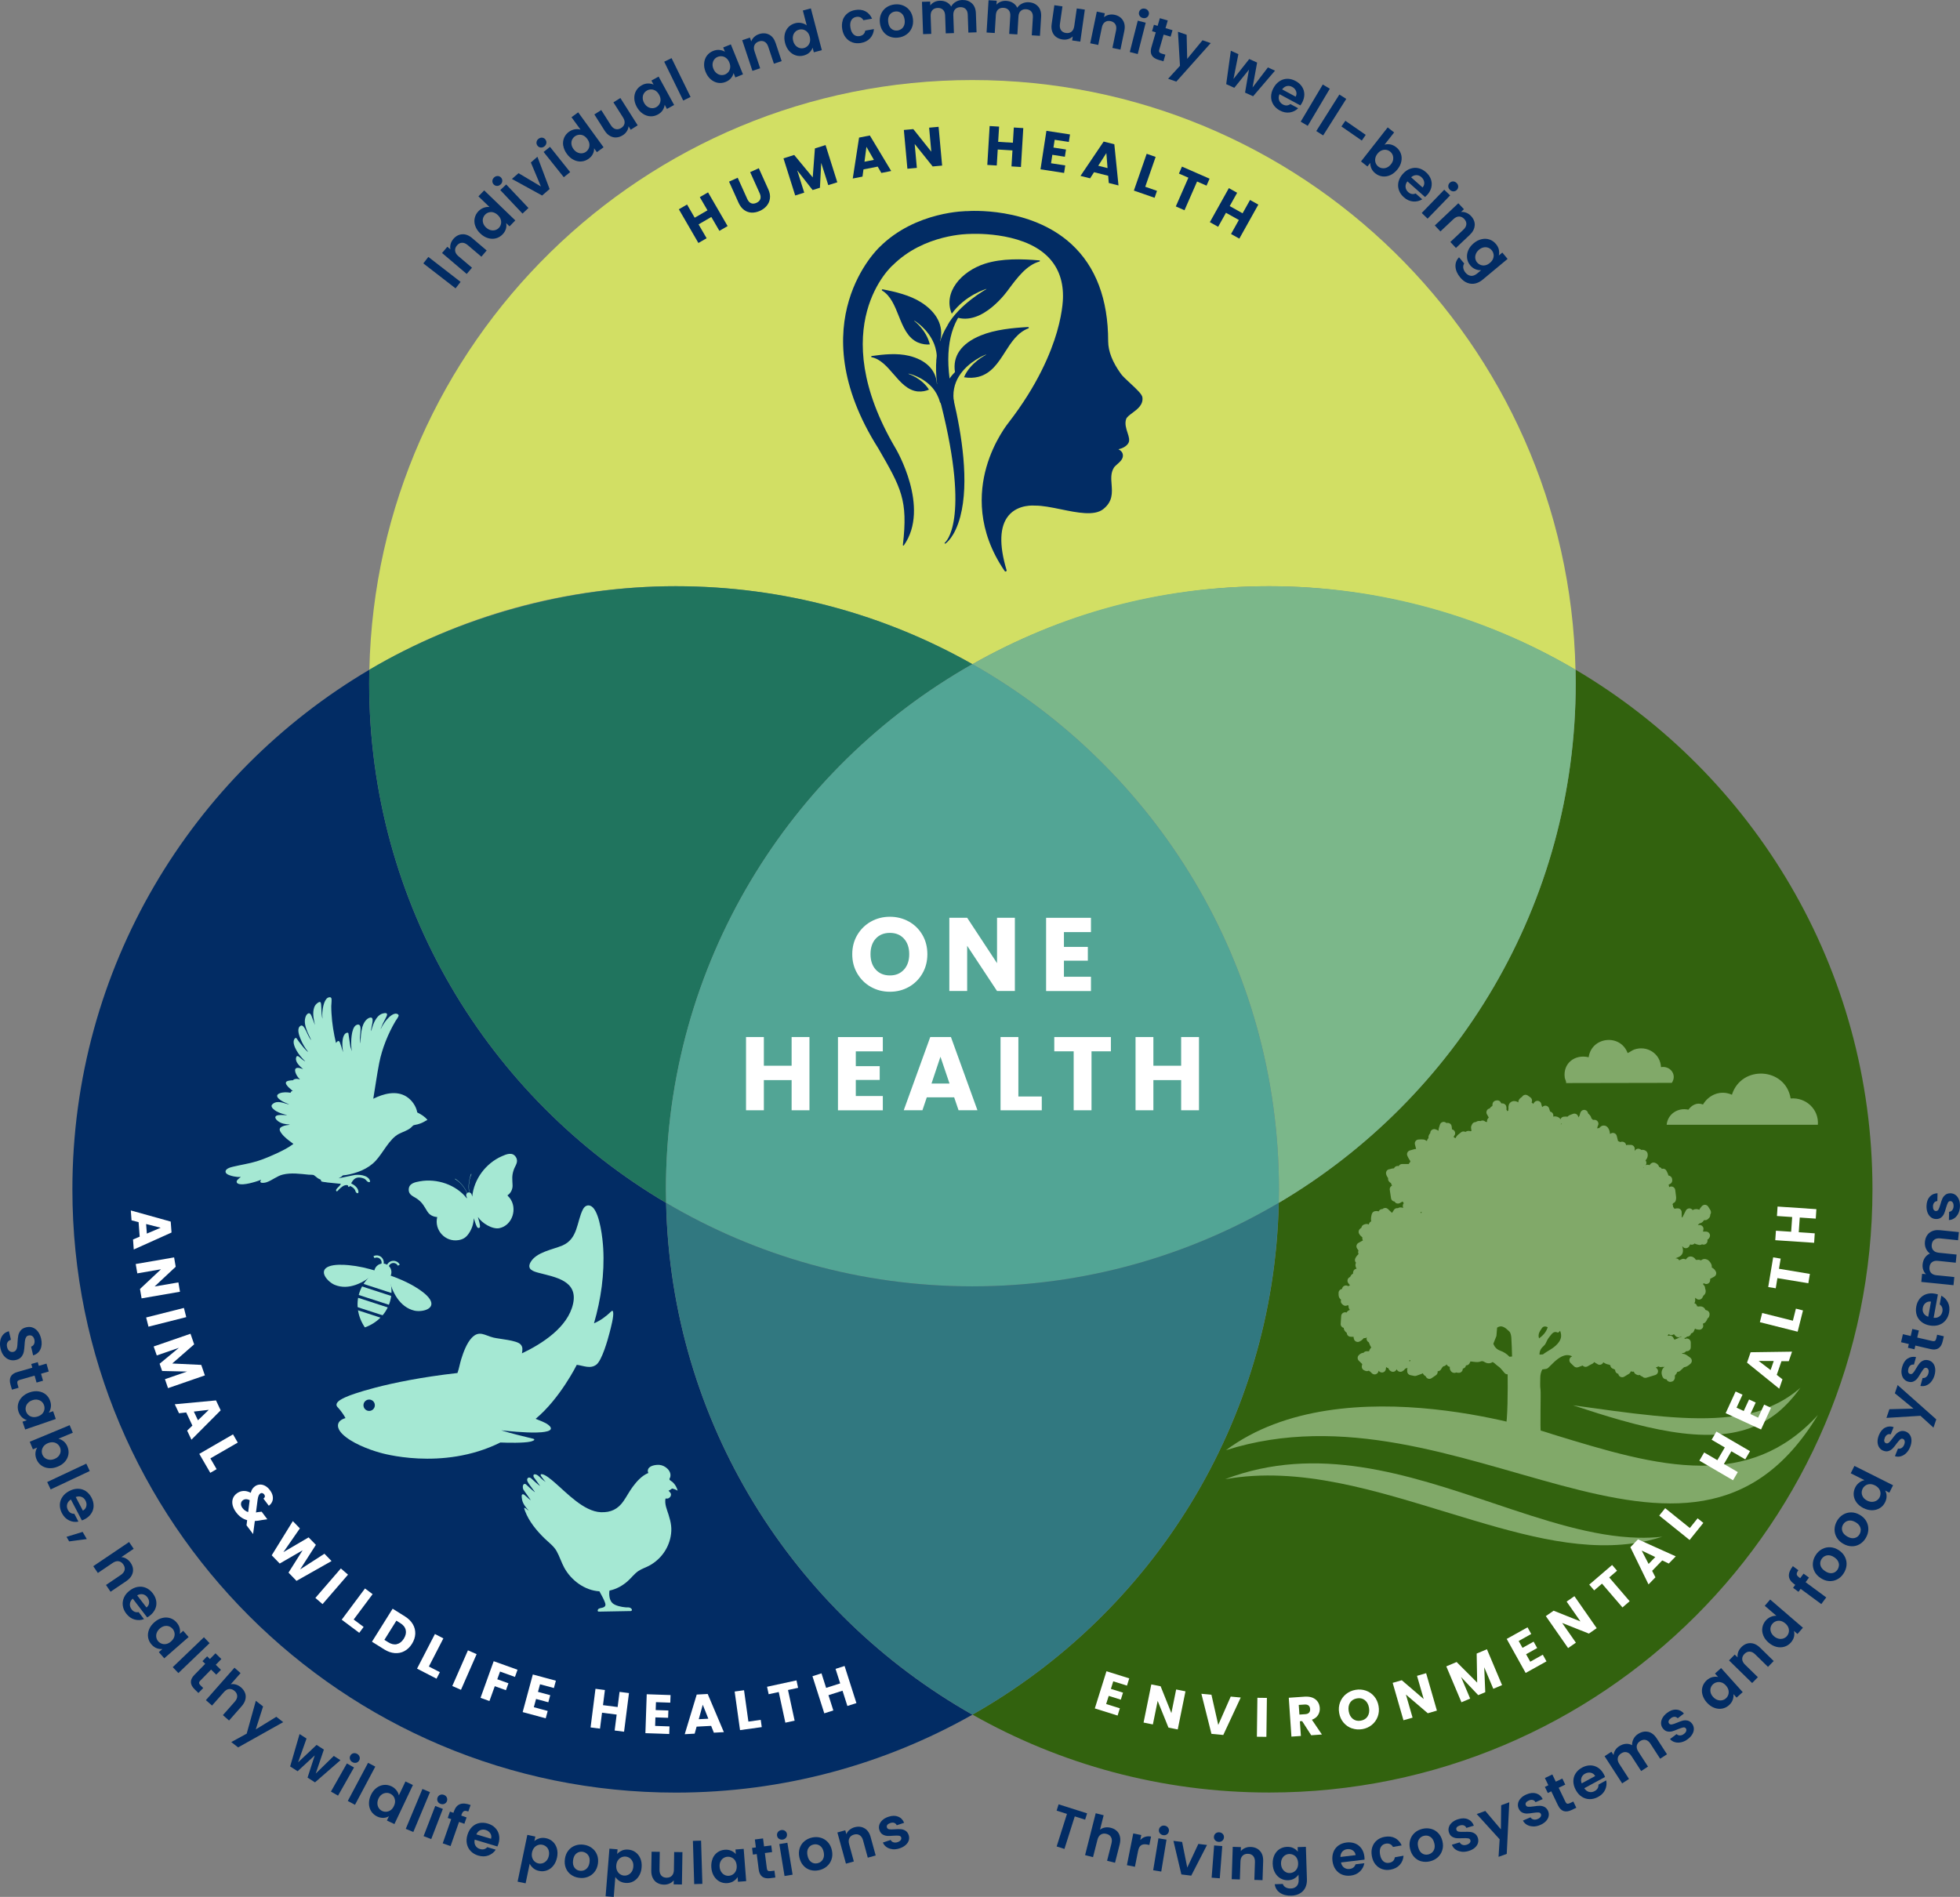 <?xml version="1.0" encoding="UTF-8"?> <svg xmlns="http://www.w3.org/2000/svg" id="Layer_2" data-name="Layer 2" viewBox="0 0 503.33 487.2"><rect x="0" y="0" width="503.33" height="487.2" fill="#808080" stroke="none"/><defs><style> .cls-1 { fill: #a5e8d3; } .cls-2 { fill: #d2df64; } .cls-3 { stroke: #a5e8d3; stroke-width: .56px; } .cls-3, .cls-4 { fill: none; stroke-miterlimit: 10; } .cls-5 { fill: #317880; } .cls-6 { fill: #81a969; } .cls-7 { fill: #20745e; } .cls-8 { fill: #32620e; } .cls-9 { fill: #fff; } .cls-4 { stroke: #022c64; stroke-width: .74px; } .cls-10 { fill: #022c64; } .cls-11 { fill: #52a595; } .cls-12 { fill: #7bb78a; } </style></defs><g id="Art"><g><path class="cls-2" d="M173.52,150.57c27.7,0,53.7,7.28,76.2,20.02,22.5-12.74,48.5-20.02,76.2-20.02s55.61,7.83,78.67,21.45c-1.84-83.96-70.47-151.46-154.87-151.46S96.69,88.05,94.85,172.01c23.06-13.62,49.95-21.45,78.67-21.45Z"></path><path class="cls-10" d="M171.05,308.94c-45.63-26.95-76.25-76.63-76.25-133.47,0-1.15.02-2.3.04-3.45-45.63,26.95-76.25,76.63-76.25,133.47,0,85.56,69.36,154.92,154.92,154.92,27.7,0,53.7-7.28,76.2-20.01-46.05-26.07-77.43-75.05-78.66-131.45Z"></path><path class="cls-8" d="M404.6,172.01c.03,1.15.04,2.3.04,3.45,0,56.84-30.61,106.52-76.25,133.47-1.23,56.4-32.61,105.38-78.66,131.45,22.5,12.74,48.5,20.01,76.2,20.01,85.56,0,154.92-69.36,154.92-154.92,0-56.84-30.61-106.52-76.25-133.47Z"></path><path class="cls-7" d="M171.01,305.48c0-57.86,31.72-108.3,78.71-134.9-22.5-12.74-48.5-20.02-76.2-20.02s-55.61,7.83-78.67,21.45c-.03,1.15-.04,2.3-.04,3.45,0,56.84,30.61,106.52,76.25,133.47-.02-1.15-.04-2.3-.04-3.45Z"></path><path class="cls-12" d="M404.6,172.01c-23.06-13.62-49.95-21.45-78.67-21.45s-53.7,7.28-76.2,20.02c46.99,26.6,78.71,77.04,78.71,134.9,0,1.15-.02,2.3-.04,3.45,45.63-26.95,76.25-76.63,76.25-133.47,0-1.15-.02-2.3-.04-3.45Z"></path><path class="cls-11" d="M249.72,170.58c-46.99,26.6-78.71,77.04-78.71,134.9,0,1.16.03,2.31.06,3.46,23.06,13.61,49.94,21.44,78.65,21.44s55.6-7.82,78.65-21.44c.03-1.15.06-2.3.06-3.46,0-57.86-31.72-108.3-78.71-134.9Z"></path><path class="cls-5" d="M249.72,330.38c-28.71,0-55.6-7.82-78.65-21.44,1.24,56.4,32.6,105.37,78.65,131.44,46.05-26.07,77.41-75.04,78.65-131.44-23.06,13.62-49.94,21.44-78.65,21.44Z"></path><g><path class="cls-10" d="M181.83,49.41l5.02,8.66-2.11,1.22-2.07-3.56-3.28,1.9,2.07,3.56-2.11,1.22-5.02-8.66,2.11-1.22,1.96,3.39,3.28-1.9-1.97-3.39,2.11-1.22Z"></path><path class="cls-10" d="M189.44,45.65l2.46,5.46c.25.55.57.91.97,1.08.4.17.86.14,1.38-.09.52-.23.85-.56,1-.98.14-.42.09-.9-.15-1.45l-2.46-5.46,2.22-1,2.45,5.44c.37.81.5,1.58.41,2.3-.09.72-.37,1.35-.82,1.9-.46.55-1.04.99-1.76,1.31-.72.32-1.42.47-2.12.45-.69-.03-1.33-.25-1.92-.67-.58-.42-1.06-1.04-1.43-1.85l-2.45-5.44,2.22-1Z"></path><path class="cls-10" d="M212.01,37.28l3.01,9.54-2.32.73-1.81-5.72-.33,6.39-1.88.59-3.96-5.06,1.81,5.73-2.32.73-3.01-9.54,2.75-.87,4.76,5.76.56-7.44,2.73-.86Z"></path><path class="cls-10" d="M225.4,42.79l-3.66.72-.25,1.85-2.5.49,1.62-10.51,2.77-.54,5.48,9.12-2.53.5-.93-1.62ZM224.42,41.06l-1.92-3.35-.5,3.83,2.42-.48Z"></path><path class="cls-10" d="M241.94,42.53l-2.43.22-4.62-5.77.56,6.14-2.43.22-.91-9.96,2.43-.22,4.62,5.8-.56-6.17,2.43-.22.91,9.96Z"></path><path class="cls-10" d="M262.78,32.9l-.6,9.99-2.43-.15.25-4.11-3.78-.23-.25,4.11-2.43-.15.6-9.99,2.43.15-.24,3.91,3.78.23.24-3.91,2.43.15Z"></path><path class="cls-10" d="M270.84,35.9l-.31,2,3.22.5-.29,1.86-3.22-.5-.33,2.17,3.65.56-.3,1.93-6.06-.93,1.52-9.89,6.06.93-.3,1.93-3.65-.56Z"></path><path class="cls-10" d="M284.57,45.14l-3.62-.91-1.01,1.57-2.47-.62,5.95-8.82,2.74.69,1.07,10.58-2.5-.63-.15-1.86ZM284.42,43.17l-.31-3.85-2.08,3.25,2.39.6Z"></path><path class="cls-10" d="M294.11,47.97l3.01,1.05-.62,1.78-5.32-1.85,3.29-9.45,2.3.8-2.67,7.67Z"></path><path class="cls-10" d="M310.62,45.89l-.78,1.79-2.43-1.06-3.23,7.38-2.23-.98,3.23-7.38-2.43-1.06.78-1.79,7.09,3.1Z"></path><path class="cls-10" d="M323.14,52.55l-4.88,8.74-2.13-1.19,2.01-3.6-3.31-1.85-2.01,3.6-2.13-1.19,4.88-8.74,2.13,1.19-1.91,3.42,3.31,1.85,1.91-3.42,2.13,1.19Z"></path></g><g><path class="cls-10" d="M110,65.99l8.28,6.41-1.29,1.66-8.28-6.41,1.29-1.66Z"></path><path class="cls-10" d="M118.68,60.17c.87-.06,1.73.27,2.59,1l3.71,3.16-1.36,1.6-3.5-2.97c-.5-.43-1-.63-1.48-.61-.48.02-.91.25-1.28.68-.38.44-.54.91-.48,1.39.05.49.33.94.83,1.37l3.5,2.97-1.36,1.6-6.33-5.38,1.36-1.6.79.67c-.09-.45-.08-.9.05-1.37.12-.46.36-.89.69-1.29.64-.75,1.4-1.16,2.27-1.22Z"></path><path class="cls-10" d="M122.04,58.02c-.24-.69-.28-1.37-.13-2.03.15-.66.47-1.25.97-1.76.38-.39.82-.68,1.33-.87.51-.19,1-.25,1.49-.19l-2.84-2.74,1.48-1.53,7.99,7.71-1.48,1.53-.88-.85c.11.47.1.96-.05,1.48-.15.51-.43.99-.87,1.44-.49.5-1.06.84-1.72,1.01-.66.17-1.34.14-2.05-.07-.7-.21-1.36-.62-1.97-1.21-.6-.58-1.02-1.22-1.26-1.91ZM126.71,54.55c-.4-.11-.79-.11-1.17,0-.38.11-.7.3-.97.59s-.45.61-.54.98c-.09.37-.08.75.04,1.16.12.4.36.78.72,1.12.36.35.75.58,1.16.69s.81.12,1.18.02c.38-.1.7-.29.96-.56.27-.28.45-.61.55-.99s.08-.77-.04-1.17c-.12-.4-.37-.77-.74-1.13-.37-.35-.75-.59-1.15-.7Z"></path><path class="cls-10" d="M127.65,47.75c-.34,0-.63-.13-.87-.38s-.35-.55-.34-.89c.02-.34.16-.64.43-.89.27-.25.57-.38.91-.38.34,0,.63.13.87.38.24.25.35.55.34.89-.02.34-.16.64-.43.89-.27.25-.57.38-.91.38ZM130,47.38l5.71,6.04-1.53,1.44-5.71-6.04,1.53-1.44Z"></path><path class="cls-10" d="M138.92,47.92l-2.6-6.19,1.69-1.47,3.13,8.29-1.92,1.67-7.76-4.26,1.7-1.48,5.77,3.43Z"></path><path class="cls-10" d="M138.87,37.89c-.34-.03-.62-.18-.83-.46-.22-.27-.31-.58-.26-.92.04-.34.21-.62.5-.85.29-.23.6-.33.94-.3.34.03.62.18.83.46.22.27.3.58.26.92-.04.34-.21.62-.5.85s-.6.33-.94.3ZM141.24,37.72l5.18,6.49-1.64,1.31-5.18-6.49,1.64-1.31Z"></path><path class="cls-10" d="M144.63,37.42c-.11-.72-.03-1.4.23-2.02.26-.62.68-1.14,1.26-1.56.44-.32.92-.52,1.46-.62.53-.1,1.03-.07,1.5.07l-2.32-3.19,1.72-1.25,6.52,8.98-1.72,1.25-.72-1c.03.48-.07.97-.3,1.44-.23.48-.6.9-1.1,1.26-.57.41-1.19.64-1.87.69s-1.35-.09-2-.43c-.66-.33-1.23-.84-1.73-1.53-.49-.68-.8-1.38-.91-2.1ZM149.83,34.82c-.38-.18-.76-.25-1.15-.2-.39.04-.74.18-1.06.41-.32.23-.55.52-.71.86-.16.35-.21.73-.16,1.15.05.42.22.83.51,1.23.29.4.63.7,1.02.88.39.18.77.26,1.16.22.39-.03.74-.16,1.04-.39.32-.23.55-.52.71-.88.16-.36.21-.74.16-1.16-.05-.41-.23-.83-.53-1.24-.3-.41-.64-.71-1.01-.89Z"></path><path class="cls-10" d="M159.31,25.17l4.45,7.02-1.79,1.13-.56-.89c-.04.45-.18.88-.44,1.28-.26.41-.6.75-1.03,1.02-.55.35-1.11.54-1.68.57-.57.04-1.12-.1-1.64-.4-.53-.3-.99-.76-1.38-1.39l-2.61-4.12,1.77-1.12,2.45,3.86c.35.56.76.9,1.23,1.02.47.12.94.03,1.43-.27.49-.31.78-.7.87-1.18.09-.48-.04-.99-.4-1.55l-2.45-3.86,1.79-1.13Z"></path><path class="cls-10" d="M162.89,25.25c-.02-.73.14-1.39.48-1.97.34-.58.82-1.05,1.44-1.39.54-.3,1.08-.45,1.61-.45.53,0,1.01.09,1.43.29l-.57-1.04,1.85-1.02,3.99,7.29-1.85,1.02-.58-1.07c-.05.47-.22.93-.51,1.39s-.71.83-1.26,1.12c-.61.34-1.26.49-1.94.45-.68-.04-1.32-.27-1.93-.68-.61-.41-1.12-.99-1.53-1.74-.4-.74-.62-1.47-.63-2.2ZM168.37,23.32c-.35-.22-.72-.34-1.11-.35-.39,0-.76.08-1.1.27-.34.19-.61.44-.81.77s-.3.7-.3,1.12c0,.42.11.85.35,1.29s.54.77.9,1c.36.23.73.35,1.12.37.39.01.75-.07,1.08-.25.34-.19.62-.45.82-.78.2-.33.31-.71.31-1.13,0-.42-.12-.85-.37-1.3s-.54-.78-.89-1.01Z"></path><path class="cls-10" d="M172.46,14.93l4.88,9.97-1.89.92-4.88-9.97,1.89-.92Z"></path><path class="cls-10" d="M180.83,16.2c.07-.73.3-1.36.7-1.9.4-.54.93-.94,1.59-1.21.57-.23,1.12-.32,1.65-.26.53.06.99.21,1.39.46l-.44-1.1,1.96-.79,3.12,7.7-1.96.79-.46-1.13c-.1.46-.33.9-.67,1.32-.34.41-.8.74-1.38.97-.65.26-1.31.34-1.98.22s-1.28-.42-1.84-.9c-.56-.48-.99-1.12-1.31-1.9-.32-.78-.44-1.53-.37-2.26ZM186.51,14.93c-.32-.26-.68-.42-1.07-.47-.39-.05-.76,0-1.12.14s-.66.37-.89.67c-.23.3-.38.66-.43,1.07-.05.42.01.85.2,1.32s.45.83.78,1.1c.33.27.69.44,1.07.5.39.06.75.02,1.11-.12.36-.15.66-.37.91-.68.24-.31.39-.67.44-1.08.05-.41-.02-.86-.21-1.33-.19-.47-.45-.84-.77-1.1Z"></path><path class="cls-10" d="M197.5,8.88c.78.4,1.34,1.13,1.69,2.19l1.54,4.63-1.99.66-1.45-4.35c-.21-.63-.53-1.06-.95-1.29-.43-.23-.91-.26-1.45-.08-.55.18-.93.5-1.13.94-.21.44-.21.98,0,1.6l1.45,4.36-1.99.66-2.62-7.88,1.99-.66.33.98c.15-.43.4-.81.75-1.14.35-.33.77-.58,1.26-.74.94-.31,1.8-.27,2.57.13Z"></path><path class="cls-10" d="M201.53,8.76c.16-.71.47-1.31.95-1.8.47-.49,1.05-.82,1.74-1,.52-.14,1.05-.15,1.58-.05.53.1.99.31,1.37.61l-1-3.82,2.06-.54,2.82,10.73-2.06.54-.31-1.19c-.15.46-.42.87-.81,1.24-.39.36-.89.62-1.49.78-.68.18-1.34.17-2-.03-.65-.2-1.22-.57-1.71-1.12-.49-.55-.84-1.23-1.06-2.06-.21-.81-.24-1.58-.08-2.29ZM207.32,8.23c-.29-.3-.62-.5-1-.61-.38-.1-.76-.1-1.13,0-.38.1-.7.28-.97.55-.27.27-.46.6-.56,1.01s-.09.85.03,1.33.34.88.63,1.19c.29.31.63.52,1,.63s.75.11,1.11.02c.38-.1.71-.29.98-.56.28-.27.47-.61.57-1.02.1-.4.09-.85-.04-1.35s-.34-.89-.62-1.19Z"></path><path class="cls-10" d="M216.4,5.2c.23-.7.63-1.27,1.18-1.73.55-.46,1.22-.75,2.01-.89,1.01-.18,1.9-.07,2.65.32.75.39,1.32,1.03,1.71,1.9l-2.23.39c-.18-.33-.43-.58-.74-.73-.32-.15-.68-.19-1.09-.12-.59.1-1.02.4-1.29.89s-.34,1.13-.2,1.92c.14.78.41,1.35.83,1.72.42.37.92.5,1.52.4.84-.15,1.32-.61,1.45-1.41l2.23-.39c-.07.93-.4,1.71-.98,2.35-.58.64-1.37,1.05-2.38,1.22-.79.14-1.52.08-2.19-.16s-1.23-.65-1.69-1.23c-.46-.58-.76-1.29-.9-2.13-.15-.85-.1-1.62.13-2.31Z"></path><path class="cls-10" d="M228.43,9.38c-.68-.28-1.23-.72-1.67-1.33-.44-.6-.7-1.33-.8-2.17-.1-.84,0-1.61.3-2.3.3-.69.75-1.25,1.36-1.67.61-.43,1.31-.68,2.1-.77.79-.09,1.54,0,2.22.28.69.28,1.25.72,1.7,1.32s.72,1.33.81,2.17c.1.84-.01,1.61-.32,2.3-.31.69-.77,1.25-1.38,1.67-.61.43-1.32.69-2.12.78-.79.09-1.53,0-2.21-.29ZM231.47,7.45c.31-.22.55-.53.7-.92.16-.39.21-.85.15-1.38-.09-.78-.36-1.36-.82-1.74-.46-.38-.99-.53-1.58-.46-.6.07-1.07.34-1.43.8-.35.47-.49,1.09-.4,1.88.09.79.35,1.37.79,1.74.44.38.96.53,1.55.47.38-.04.72-.18,1.03-.4Z"></path><path class="cls-10" d="M249.58.85c.65.6.99,1.46,1.03,2.58l.17,4.87-2.1.07-.16-4.59c-.02-.65-.2-1.14-.55-1.47s-.8-.49-1.37-.47c-.57.02-1.02.21-1.34.56-.32.36-.47.86-.45,1.51l.16,4.59-2.1.07-.16-4.59c-.02-.65-.21-1.14-.55-1.47-.34-.33-.8-.49-1.37-.47-.58.02-1.03.21-1.35.56-.32.36-.47.86-.45,1.51l.16,4.59-2.1.07-.29-8.3,2.1-.07.04,1c.26-.36.6-.65,1.01-.86.42-.21.88-.33,1.39-.35.65-.02,1.23.09,1.75.35.52.26.93.64,1.22,1.14.25-.49.63-.89,1.14-1.19.5-.31,1.06-.47,1.66-.49,1.02-.03,1.85.25,2.5.85Z"></path><path class="cls-10" d="M266.59,1.66c.58.66.84,1.55.77,2.67l-.3,4.87-2.1-.13.28-4.58c.04-.65-.09-1.16-.4-1.52-.31-.36-.75-.56-1.32-.6-.57-.04-1.03.11-1.39.43s-.55.81-.59,1.46l-.28,4.58-2.1-.13.28-4.58c.04-.65-.09-1.16-.4-1.52-.31-.36-.75-.56-1.32-.6-.58-.04-1.05.11-1.4.43-.36.32-.55.81-.59,1.46l-.28,4.58-2.1-.13.51-8.29,2.1.13-.06,1c.29-.33.65-.59,1.09-.76.44-.17.91-.24,1.42-.21.65.04,1.22.21,1.71.52.49.31.86.72,1.11,1.25.3-.46.71-.82,1.25-1.08.53-.26,1.1-.37,1.7-.33,1.02.06,1.82.43,2.41,1.09Z"></path><path class="cls-10" d="M278.59,2.46l-1.17,8.23-2.09-.3.15-1.04c-.32.32-.71.55-1.17.69s-.94.18-1.45.1c-.64-.09-1.19-.31-1.65-.65-.46-.34-.79-.8-.99-1.37-.21-.57-.26-1.22-.15-1.95l.69-4.83,2.08.3-.65,4.53c-.09.65,0,1.18.28,1.58s.7.64,1.26.72c.57.08,1.05-.03,1.43-.33.38-.3.61-.78.71-1.44l.65-4.53,2.09.3Z"></path><path class="cls-10" d="M288.36,5.22c.47.74.59,1.65.36,2.75l-.99,4.77-2.06-.43.93-4.49c.13-.65.08-1.18-.18-1.59-.25-.41-.66-.68-1.21-.8-.57-.12-1.05-.04-1.45.24-.4.28-.67.74-.8,1.39l-.93,4.49-2.06-.43,1.69-8.14,2.06.43-.21,1.01c.35-.3.75-.5,1.22-.61.47-.11.96-.12,1.47-.01.97.2,1.69.67,2.16,1.41Z"></path><path class="cls-10" d="M294.22,5.83l-2.05,8.05-2.04-.52,2.05-8.05,2.04.52ZM292.65,4.05c-.18-.29-.23-.6-.14-.94.09-.34.28-.59.57-.76.29-.17.62-.2.98-.11.36.09.63.28.81.57.18.29.23.6.14.94s-.28.59-.57.76c-.3.17-.62.2-.98.11-.36-.09-.63-.28-.81-.57Z"></path><path class="cls-10" d="M298.82,8.9l-1.12,3.86c-.08.27-.07.48.03.64.09.16.29.28.6.37l.94.27-.49,1.7-1.27-.37c-1.7-.49-2.31-1.57-1.83-3.22l1.12-3.85-.95-.28.48-1.66.95.28.57-1.97,2.03.59-.57,1.97,1.79.52-.48,1.66-1.79-.52Z"></path><path class="cls-10" d="M310.92,11.06l-8.84,9.9-2.11-.73,3.05-3.33-.52-8.74,2.23.77.14,6.19,3.94-4.78,2.11.73Z"></path><path class="cls-10" d="M327.43,18.14l-5.63,6.58-2.07-.93,1.01-5.91-3.77,4.67-2.08-.94,1.19-8.58,1.94.88-1.26,6.37,4.05-5.12,2.02.91-1.17,6.4,3.94-5.15,1.83.83Z"></path><path class="cls-10" d="M333.93,27.07l-5.35-2.88c-.24.55-.28,1.07-.11,1.54s.49.84.96,1.1c.69.37,1.33.34,1.94-.1l2,1.07c-.59.59-1.31.95-2.15,1.08s-1.7-.04-2.57-.51c-.7-.38-1.25-.87-1.64-1.49s-.59-1.29-.59-2.03c0-.74.19-1.49.6-2.23.41-.76.92-1.34,1.54-1.75.62-.41,1.28-.62,2-.63.72-.01,1.44.18,2.16.57.7.37,1.24.86,1.63,1.45.39.6.59,1.25.6,1.96,0,.71-.18,1.43-.56,2.14-.14.26-.29.49-.44.69ZM332.73,24.83c.25-.48.28-.95.1-1.42-.18-.47-.51-.83-1-1.09-.46-.25-.92-.31-1.38-.21-.46.11-.86.39-1.2.85l3.48,1.87Z"></path><path class="cls-10" d="M341.5,22.78l-5.67,9.54-1.81-1.07,5.67-9.54,1.8,1.07Z"></path><path class="cls-10" d="M345.72,25.4l-5.93,9.38-1.77-1.12,5.93-9.38,1.77,1.12Z"></path><path class="cls-10" d="M350.72,34.64l-1.01,1.46-5.23-3.62,1.01-1.46,5.23,3.62Z"></path><path class="cls-10" d="M357.02,37.09c.53.1,1.03.33,1.51.71.56.44.96.97,1.19,1.6.24.63.29,1.3.15,2.02-.13.71-.46,1.41-.99,2.07s-1.12,1.16-1.79,1.47c-.67.31-1.34.43-2.01.36-.67-.07-1.29-.33-1.85-.76-.49-.38-.84-.81-1.05-1.29s-.31-.96-.29-1.44l-.73.93-1.65-1.3,6.85-8.74,1.65,1.3-2.47,3.15c.46-.15.95-.17,1.48-.08ZM357.76,40.96c.06-.41.02-.8-.12-1.15s-.37-.65-.68-.9c-.3-.23-.64-.38-1.02-.43-.38-.05-.77,0-1.16.17-.39.16-.74.44-1.05.84-.31.39-.5.8-.56,1.22-.07.42-.03.81.11,1.17.14.36.36.66.66.89.31.24.65.39,1.04.43.39.05.78,0,1.17-.17.39-.16.74-.45,1.06-.85.31-.39.5-.8.56-1.21Z"></path><path class="cls-10" d="M365.96,50.61l-4.54-4.03c-.36.48-.52.97-.47,1.47.05.5.28.93.68,1.29.58.52,1.22.64,1.91.35l1.69,1.5c-.71.44-1.49.63-2.34.56-.85-.07-1.65-.43-2.39-1.09-.6-.53-1.02-1.14-1.26-1.83-.24-.69-.28-1.39-.11-2.11.17-.72.53-1.4,1.1-2.04.57-.64,1.2-1.09,1.9-1.34s1.39-.3,2.1-.15c.7.16,1.36.51,1.97,1.05.59.52,1.01,1.12,1.25,1.79.24.67.28,1.35.13,2.05-.16.7-.5,1.35-1.04,1.95-.2.22-.39.41-.58.57ZM365.32,48.15c.35-.41.49-.86.42-1.36-.07-.5-.31-.93-.72-1.29-.39-.35-.82-.52-1.29-.52-.47,0-.93.18-1.36.55l2.95,2.62Z"></path><path class="cls-10" d="M372.39,50.19l-5.78,5.97-1.51-1.46,5.78-5.97,1.51,1.46ZM371.92,47.87c-.01-.34.1-.63.35-.89.24-.25.53-.38.87-.38.34,0,.64.13.91.39.27.26.4.56.42.89.01.34-.1.63-.35.89-.24.25-.54.38-.87.38-.34,0-.64-.13-.91-.39-.27-.26-.41-.56-.42-.89Z"></path><path class="cls-10" d="M378.7,57.87c-.04.87-.46,1.69-1.27,2.46l-3.54,3.35-1.44-1.53,3.34-3.15c.48-.45.74-.92.77-1.41s-.15-.93-.54-1.35c-.4-.42-.84-.63-1.33-.63-.49,0-.97.23-1.45.68l-3.34,3.15-1.44-1.53,6.04-5.71,1.44,1.53-.75.71c.45-.04.91.02,1.35.2.45.18.85.45,1.21.83.68.72,1,1.52.97,2.39Z"></path><path class="cls-10" d="M384.91,64.17c.11.52.1,1.01-.02,1.46l.91-.76,1.35,1.63-6.43,5.35c-.59.49-1.22.81-1.88.96-.66.15-1.33.1-2-.15-.67-.25-1.29-.71-1.85-1.39-.75-.91-1.16-1.83-1.22-2.76-.06-.93.24-1.74.91-2.43l1.33,1.6c-.22.33-.3.7-.24,1.13s.26.84.59,1.24c.39.47.85.73,1.37.79.52.06,1.07-.15,1.64-.62l.99-.83c-.47.04-.96-.04-1.46-.24-.5-.2-.95-.53-1.34-1-.45-.54-.72-1.15-.81-1.82-.09-.68,0-1.35.29-2.03.29-.68.76-1.29,1.41-1.83.65-.54,1.33-.89,2.04-1.04.71-.16,1.39-.13,2.03.09.64.22,1.18.6,1.64,1.15.4.48.65.97.76,1.49ZM383.42,66.46c.15-.39.2-.77.13-1.16-.07-.39-.23-.73-.48-1.03-.25-.3-.55-.52-.91-.65-.36-.13-.74-.16-1.15-.08-.41.08-.81.27-1.19.59-.38.32-.66.68-.81,1.08-.16.4-.21.79-.15,1.17s.21.72.46,1.02c.25.3.56.52.92.65.37.14.75.17,1.16.09.41-.08.81-.28,1.2-.61.39-.33.67-.68.82-1.07Z"></path></g><g><path class="cls-9" d="M35.87,317.61l-.28-3.72-1.81-.46-.19-2.54,10.25,2.86.21,2.81-9.7,4.36-.19-2.57,1.72-.73ZM37.7,316.84l3.56-1.51-3.74-.95.19,2.46Z"></path><path class="cls-9" d="M36.36,333.46l-.41-2.4,5.39-5.06-6.08,1.05-.41-2.4,9.86-1.7.41,2.4-5.42,5.07,6.11-1.05.41,2.4-9.86,1.7Z"></path><path class="cls-9" d="M47.83,338.29l-9.7,2.45-.6-2.36,9.7-2.45.6,2.36Z"></path><path class="cls-9" d="M52.6,353.26l-9.45,3.27-.79-2.3,5.67-1.96-6.4-.15-.64-1.86,4.95-4.09-5.68,1.96-.8-2.3,9.46-3.27.94,2.72-5.63,4.92,7.45.36.94,2.71Z"></path><path class="cls-9" d="M49.41,366.15l-1.59-3.38-1.85.21-1.09-2.31,10.59-.99,1.2,2.55-7.51,7.54-1.1-2.33,1.34-1.29ZM50.84,364.78l2.78-2.68-3.84.45,1.05,2.23Z"></path><path class="cls-9" d="M54.03,374.58l1.6,2.76-1.63.94-2.82-4.87,8.66-5.01,1.22,2.11-7.03,4.06Z"></path><path class="cls-9" d="M63.31,391.72l.16-1.28c-1.12-.31-2.06-.98-2.83-2.01-.46-.62-.76-1.23-.9-1.83-.14-.61-.12-1.17.06-1.7.18-.52.52-.97,1.02-1.34.5-.38,1.06-.58,1.67-.62.61-.04,1.24.12,1.91.47.09-.38.22-.7.38-.95.16-.25.38-.48.64-.68.38-.29.8-.45,1.26-.48.46-.04.92.07,1.38.31.46.24.89.62,1.27,1.14.39.52.63,1.04.71,1.55s.04.97-.15,1.39c-.18.42-.47.77-.86,1.04l-1.38-1.83c.21-.15.33-.32.36-.51.03-.19-.03-.38-.16-.56-.14-.18-.3-.29-.5-.34-.2-.04-.38,0-.55.13-.16.12-.29.3-.39.53-.1.23-.18.55-.24.94l-.44,3.38s.11-.03.18-.04c.07-.01.15-.03.25-.05l1.03-.12,1.46,1.95-1.4.2c-.6.13-1.2.21-1.81.25l-.45,3.35-1.7-2.27ZM63.73,388.37l.39-3.07c-.69-.34-1.28-.32-1.76.03-.29.22-.45.51-.47.88-.03.37.1.74.39,1.12.38.51.87.85,1.45,1.03Z"></path><path class="cls-9" d="M85.14,400.94l-9,5.09-2.05-2.12,3.62-5.73-5.88,3.4-2.05-2.12,5.42-8.78,1.81,1.87-4.23,6.1,6.47-3.79,1.87,1.92-4.04,6.3,6.24-4.02,1.82,1.88Z"></path><path class="cls-9" d="M89.37,404.43l-6.54,7.57-1.84-1.59,6.54-7.57,1.84,1.59Z"></path><path class="cls-9" d="M90.82,415.95l2.56,1.91-1.12,1.51-4.51-3.37,5.98-8.02,1.96,1.46-4.86,6.51Z"></path><path class="cls-9" d="M106.02,417.17c.45.77.65,1.59.62,2.46-.04.87-.32,1.72-.84,2.56-.52.83-1.16,1.45-1.93,1.87s-1.6.59-2.5.52c-.89-.07-1.78-.38-2.67-.93l-3.18-1.99,5.31-8.48,3.18,1.99c.89.56,1.56,1.23,2.01,2ZM101.91,422.28c.7-.16,1.3-.62,1.79-1.4.49-.78.65-1.53.49-2.23-.16-.71-.63-1.31-1.42-1.79l-.98-.61-3.08,4.93.98.61c.78.49,1.52.66,2.22.5Z"></path><path class="cls-9" d="M110.12,428.02l2.84,1.46-.86,1.67-5-2.58,4.59-8.89,2.17,1.12-3.72,7.22Z"></path><path class="cls-9" d="M122.4,424.85l-4.02,9.16-2.23-.98,4.02-9.16,2.23.98Z"></path><path class="cls-9" d="M132.9,428.86l-.66,1.84-3.83-1.38-.71,1.98,2.87,1.03-.64,1.78-2.87-1.03-1.37,3.81-2.29-.82,3.38-9.41,6.13,2.2Z"></path><path class="cls-9" d="M138.68,432.59l-.53,1.95,3.15.85-.49,1.82-3.15-.85-.57,2.12,3.56.96-.51,1.89-5.92-1.6,2.61-9.66,5.92,1.6-.51,1.88-3.56-.96Z"></path><path class="cls-9" d="M161.52,434.85l-1.26,9.92-2.42-.31.52-4.09-3.76-.48-.52,4.09-2.42-.31,1.26-9.92,2.42.31-.49,3.89,3.76.48.49-3.89,2.42.31Z"></path><path class="cls-9" d="M168.45,437.19l-.07,2.02,3.26.11-.07,1.88-3.26-.11-.07,2.19,3.69.13-.07,1.95-6.12-.21.34-10,6.12.21-.07,1.95-3.69-.13Z"></path><path class="cls-9" d="M182.62,443.27l-3.73.2-.5,1.8-2.55.14,3.08-10.18,2.82-.15,4.15,9.8-2.57.14-.69-1.73ZM181.9,441.43l-1.43-3.59-1.03,3.72,2.46-.13Z"></path><path class="cls-9" d="M192.2,442.17l3.16-.44.26,1.86-5.58.77-1.38-9.91,2.41-.33,1.12,8.05Z"></path><path class="cls-9" d="M204.54,431.59l.41,1.91-2.59.56,1.7,7.87-2.38.52-1.7-7.87-2.59.56-.41-1.91,7.56-1.64Z"></path><path class="cls-9" d="M216.89,427.89l3.04,9.53-2.32.74-1.25-3.92-3.61,1.15,1.25,3.92-2.32.74-3.04-9.53,2.32-.74,1.19,3.73,3.61-1.15-1.19-3.73,2.32-.74Z"></path></g><g><path class="cls-10" d="M.06,344.4c.11-.63.35-1.16.73-1.6.38-.44.88-.74,1.5-.89l.52,2.19c-.41.13-.71.35-.89.68-.18.32-.21.72-.1,1.19.11.48.32.82.61,1.04s.62.28,1,.2c.3-.07.53-.22.68-.45.15-.23.25-.5.3-.8.04-.3.08-.72.1-1.23.04-.71.1-1.29.19-1.75.09-.46.3-.88.61-1.27s.79-.66,1.43-.81c.6-.14,1.16-.12,1.68.08.52.2.96.54,1.33,1.03.37.49.63,1.08.8,1.78.25,1.05.19,1.96-.16,2.74-.36.78-.98,1.31-1.88,1.59l-.53-2.25c.34-.1.6-.32.76-.65.16-.33.19-.73.08-1.18-.09-.4-.27-.69-.53-.88-.26-.19-.59-.24-.97-.15-.27.06-.48.21-.61.43-.14.22-.23.48-.28.78-.05.29-.09.7-.12,1.22-.04.71-.11,1.29-.2,1.76-.1.46-.3.89-.62,1.29-.32.39-.79.67-1.43.81-.55.13-1.08.11-1.62-.06-.53-.17-1-.5-1.41-.98-.41-.48-.7-1.09-.88-1.84-.17-.71-.2-1.38-.09-2.01Z"></path><path class="cls-10" d="M8.89,353.31l-3.86,1.11c-.27.08-.45.2-.53.36-.08.16-.08.4,0,.71l.27.94-1.7.49-.37-1.27c-.49-1.7.09-2.79,1.75-3.26l3.85-1.11-.27-.95,1.66-.48.27.95,1.98-.57.58,2.03-1.98.57.51,1.79-1.66.48-.51-1.79Z"></path><path class="cls-10" d="M9.9,357.36c.72.11,1.34.37,1.86.8.52.43.89.98,1.12,1.65.2.59.26,1.14.17,1.66-.09.52-.26.98-.53,1.36l1.12-.38.69,2-7.86,2.7-.69-2,1.15-.39c-.46-.13-.88-.38-1.28-.74-.4-.37-.69-.84-.89-1.43-.23-.66-.26-1.32-.11-1.98.15-.66.49-1.26,1-1.79.51-.53,1.17-.93,1.97-1.21.79-.27,1.55-.36,2.28-.25ZM10.86,363.09c.28-.31.46-.65.53-1.04.07-.38.05-.76-.08-1.13-.13-.37-.33-.68-.62-.93-.29-.25-.64-.41-1.05-.49-.41-.08-.85-.03-1.33.13-.47.16-.85.4-1.14.72-.29.31-.47.66-.55,1.05s-.06.75.07,1.11c.13.37.34.68.63.94.29.26.65.42,1.06.49.41.07.86.02,1.34-.14.48-.17.86-.4,1.14-.71Z"></path><path class="cls-10" d="M16.35,370.19c.41.34.74.8.97,1.36.27.66.36,1.32.25,1.98-.1.67-.39,1.28-.85,1.83-.47.56-1.09,1-1.88,1.32-.79.33-1.54.46-2.28.4-.73-.06-1.38-.28-1.93-.68-.55-.39-.97-.92-1.24-1.57-.24-.57-.33-1.12-.29-1.64.05-.52.2-.99.45-1.4l-1.1.45-.81-1.94,10.25-4.26.81,1.94-3.7,1.54c.47.1.92.32,1.33.66ZM15.1,373.92c.26-.33.41-.69.46-1.07.04-.38,0-.75-.16-1.11-.15-.35-.37-.64-.68-.88-.31-.23-.67-.38-1.09-.42s-.86.03-1.32.22c-.46.19-.82.45-1.09.78-.26.33-.42.69-.47,1.07-.05.38,0,.75.14,1.1.15.36.38.66.69.89.31.23.68.37,1.1.42.42.05.87-.03,1.34-.22.46-.19.82-.45,1.08-.78Z"></path><path class="cls-10" d="M23.05,377.82l-10.04,4.72-.89-1.9,10.04-4.72.89,1.9Z"></path><path class="cls-10" d="M21.03,390.51l-2.82-5.38c-.51.32-.83.73-.96,1.21-.13.49-.07.97.18,1.45.36.69.92,1.03,1.66,1.01l1.05,2.01c-.82.16-1.62.06-2.39-.31-.77-.36-1.39-.98-1.85-1.86-.37-.71-.55-1.43-.53-2.15.02-.73.23-1.4.65-2.01.41-.62.99-1.12,1.75-1.52.76-.4,1.51-.6,2.25-.59.74,0,1.41.21,2.01.6.6.4,1.09.96,1.47,1.68.37.7.54,1.4.54,2.12-.01.71-.21,1.36-.61,1.96-.39.6-.95,1.08-1.67,1.46-.27.14-.51.25-.75.32ZM21.29,387.98c.47-.26.76-.63.88-1.12.11-.49.04-.98-.22-1.46-.24-.46-.58-.78-1.03-.94-.44-.17-.93-.16-1.47.03l1.83,3.49Z"></path><path class="cls-10" d="M22.29,395.29l-4.53.6-.68-1.17,4.14-1.27,1.07,1.84Z"></path><path class="cls-10" d="M34.16,403.04c.05.56-.08,1.1-.36,1.63-.29.53-.75,1-1.37,1.42l-4.04,2.73-1.17-1.74,3.8-2.57c.54-.37.87-.79.98-1.26.11-.47,0-.94-.32-1.42-.32-.48-.73-.76-1.21-.84-.48-.08-1,.07-1.54.44l-3.8,2.57-1.18-1.74,9.2-6.21,1.18,1.74-3.17,2.14c.45.02.89.16,1.31.42.42.26.79.61,1.1,1.07.35.52.55,1.06.6,1.62Z"></path><path class="cls-10" d="M37.79,415.41l-3.7-4.82c-.45.41-.69.86-.73,1.36-.04.5.1.96.43,1.39.47.62,1.08.85,1.81.71l1.38,1.8c-.78.3-1.58.33-2.41.11-.82-.23-1.54-.73-2.14-1.51-.49-.63-.79-1.31-.89-2.03-.11-.72,0-1.42.29-2.1.3-.68.79-1.28,1.46-1.79.68-.52,1.39-.85,2.12-.96.73-.12,1.42-.03,2.08.25.66.29,1.24.75,1.74,1.4.48.63.78,1.29.89,1.99.11.7.03,1.38-.26,2.04-.29.65-.75,1.23-1.39,1.72-.24.18-.46.33-.68.45ZM37.62,412.87c.42-.34.65-.76.67-1.25.02-.5-.13-.97-.46-1.4-.32-.41-.71-.66-1.17-.75s-.95,0-1.44.28l2.41,3.13Z"></path><path class="cls-10" d="M41.66,415.56c.71-.18,1.38-.16,2.03.04.64.2,1.2.57,1.66,1.11.41.47.67.96.79,1.47.12.52.12,1,.02,1.46l.89-.78,1.39,1.59-6.26,5.47-1.39-1.59.92-.8c-.47.05-.96-.01-1.46-.2-.5-.19-.96-.52-1.37-.99-.46-.53-.74-1.13-.85-1.8-.11-.67-.02-1.35.25-2.03.27-.68.73-1.3,1.37-1.86.63-.55,1.3-.92,2.01-1.09ZM44.71,420.51c.14-.39.18-.78.1-1.16s-.24-.72-.5-1.02c-.26-.29-.57-.5-.93-.63-.36-.12-.74-.14-1.15-.06-.41.09-.8.29-1.18.62-.38.33-.64.69-.79,1.09-.15.4-.19.79-.12,1.18.07.38.23.72.48,1.01.26.29.57.5.94.63.37.13.76.15,1.17.06.41-.09.8-.3,1.19-.64.38-.34.65-.7.79-1.09Z"></path><path class="cls-10" d="M53.82,422.03l-8.01,7.68-1.45-1.52,8.01-7.68,1.45,1.52Z"></path><path class="cls-10" d="M54.22,428.8l-2.81,2.88c-.2.2-.29.39-.28.58.01.18.13.39.36.61l.7.68-1.24,1.27-.95-.92c-1.27-1.24-1.3-2.47-.1-3.7l2.8-2.87-.71-.69,1.2-1.23.71.69,1.44-1.47,1.51,1.48-1.44,1.47,1.33,1.3-1.21,1.23-1.33-1.3Z"></path><path class="cls-10" d="M62.95,434.85c.19.53.2,1.09.06,1.67-.15.58-.47,1.16-.97,1.72l-3.22,3.66-1.58-1.39,3.04-3.44c.44-.49.65-.98.63-1.47-.01-.48-.23-.92-.66-1.29-.44-.38-.9-.55-1.38-.51-.48.04-.95.31-1.38.81l-3.04,3.44-1.58-1.39,7.34-8.33,1.57,1.39-2.53,2.87c.44-.09.9-.07,1.37.08.47.14.92.4,1.33.76.47.42.8.89.99,1.42Z"></path><path class="cls-10" d="M72.73,442.31l-11.58,6.49-1.76-1.37,3.96-2.16,2.35-8.44,1.86,1.45-1.88,5.9,5.28-3.24,1.76,1.37Z"></path><path class="cls-10" d="M87.42,452.09l-6.53,5.69-1.91-1.22,1.85-5.71-4.4,4.07-1.92-1.23,2.42-8.32,1.79,1.15-2.17,6.12,4.75-4.48,1.87,1.2-2.09,6.16,4.64-4.53,1.69,1.08Z"></path><path class="cls-10" d="M90.91,453.96l-4.1,7.23-1.83-1.04,4.1-7.23,1.83,1.04ZM89.87,451.83c-.1-.32-.06-.64.11-.94s.42-.5.75-.58c.33-.08.65-.03.98.15.32.18.53.44.63.76.1.32.06.64-.11.94-.17.3-.42.5-.75.58-.33.08-.65.03-.98-.15-.32-.18-.53-.44-.63-.76Z"></path><path class="cls-10" d="M96.37,453.75l-5.21,9.8-1.85-.99,5.21-9.8,1.86.98Z"></path><path class="cls-10" d="M96.67,459.21c.58-.44,1.21-.7,1.88-.77.67-.07,1.33.05,1.97.35.49.23.9.56,1.25.98.34.42.56.87.66,1.35l1.69-3.57,1.92.91-4.75,10.03-1.93-.91.53-1.11c-.41.26-.88.4-1.41.43-.53.02-1.08-.09-1.64-.36-.63-.3-1.13-.74-1.5-1.31-.37-.57-.57-1.23-.59-1.96-.02-.74.15-1.49.51-2.26.36-.76.83-1.36,1.41-1.8ZM101.45,462.53c-.03-.42-.15-.78-.37-1.11-.22-.32-.51-.57-.87-.73-.35-.17-.72-.24-1.1-.2s-.74.17-1.08.41c-.34.24-.62.59-.83,1.04-.21.45-.31.89-.28,1.32.02.43.14.8.36,1.13.22.32.5.57.84.73.35.17.72.23,1.12.2s.75-.17,1.09-.41c.34-.24.62-.6.83-1.06.22-.46.32-.9.29-1.31Z"></path><path class="cls-10" d="M110.42,460.29l-4.28,10.24-1.94-.81,4.28-10.24,1.94.81Z"></path><path class="cls-10" d="M113.73,464.6l-2.99,7.75-1.96-.76,2.99-7.75,1.96.76ZM112.39,462.64c-.14-.31-.15-.62-.03-.95.13-.33.35-.56.66-.69.31-.13.64-.13.99,0,.34.13.59.35.73.66s.15.62.03.95c-.13.33-.35.56-.66.69s-.64.13-.99,0c-.35-.13-.59-.35-.73-.66Z"></path><path class="cls-10" d="M119.25,468.42l-1.37-.48-2.18,6.21-2.01-.71,2.18-6.21-.89-.31.57-1.63.89.31.14-.4c.34-.96.86-1.57,1.57-1.83.71-.26,1.61-.18,2.7.23l-.59,1.67c-.48-.18-.84-.22-1.09-.11-.25.1-.45.38-.61.82l-.11.33,1.37.48-.57,1.63Z"></path><path class="cls-10" d="M127.72,474.24l-5.82-1.75c-.12.59-.06,1.1.2,1.53.26.43.64.73,1.16.88.75.22,1.38.06,1.88-.48l2.17.65c-.46.7-1.09,1.19-1.89,1.49-.8.3-1.67.3-2.62.02-.77-.23-1.4-.61-1.91-1.13s-.83-1.15-.99-1.87c-.15-.73-.11-1.49.14-2.31.25-.82.63-1.5,1.16-2.02.52-.52,1.13-.86,1.84-1.01.7-.15,1.45-.11,2.23.12.76.23,1.39.59,1.89,1.1.5.51.83,1.11.98,1.81.15.7.11,1.43-.12,2.21-.09.29-.18.54-.29.76ZM126.1,472.28c.15-.52.08-.99-.19-1.41-.27-.42-.67-.71-1.2-.87-.5-.15-.96-.12-1.39.07-.43.2-.76.56-1,1.07l3.78,1.13Z"></path><path class="cls-10" d="M138.53,472.16c.52-.15,1.07-.17,1.67-.04.7.14,1.29.45,1.78.91.49.46.83,1.04,1.03,1.74.2.7.21,1.47.04,2.3-.18.83-.49,1.53-.95,2.11s-1.01.98-1.65,1.21c-.64.24-1.3.28-2,.14-.6-.12-1.1-.36-1.5-.7-.41-.34-.71-.72-.92-1.16l-1.05,5.04-2.06-.43,2.5-12.01,2.06.43-.25,1.17c.34-.32.77-.55,1.29-.7ZM140.91,475.29c-.13-.4-.33-.73-.62-.98-.29-.25-.62-.42-1.01-.5-.37-.08-.74-.06-1.11.07-.37.12-.69.34-.97.66-.28.32-.46.73-.57,1.21-.1.49-.09.94.03,1.34.12.4.33.74.62,1,.29.26.62.43.99.51.38.08.76.06,1.13-.07.37-.13.69-.35.97-.67.28-.32.47-.73.57-1.23.1-.49.09-.93-.04-1.33Z"></path><path class="cls-10" d="M146.57,481.45c-.58-.44-1.01-1.01-1.28-1.71-.27-.69-.34-1.46-.22-2.3.12-.84.41-1.56.88-2.15.46-.59,1.04-1.01,1.74-1.27.69-.26,1.44-.33,2.23-.22.79.11,1.48.39,2.08.84.59.44,1.03,1.01,1.31,1.71.28.7.36,1.47.24,2.31s-.42,1.56-.89,2.15c-.47.59-1.06,1.01-1.76,1.27-.7.26-1.45.33-2.25.21-.79-.11-1.48-.39-2.06-.83ZM149.99,480.35c.36-.13.66-.37.91-.71.25-.34.41-.77.49-1.29.11-.78,0-1.41-.36-1.89-.35-.48-.82-.76-1.42-.85-.59-.08-1.12.05-1.58.42-.46.36-.75.94-.86,1.72-.11.78,0,1.41.33,1.89.33.48.79.76,1.39.84.38.05.74.01,1.1-.12Z"></path><path class="cls-10" d="M159.68,475.3c.5-.22,1.04-.3,1.65-.25.71.06,1.33.28,1.88.68.54.4.96.93,1.24,1.6.28.67.39,1.43.32,2.28-.07.85-.29,1.58-.68,2.21-.39.63-.88,1.1-1.48,1.41-.6.31-1.25.44-1.96.38-.61-.05-1.13-.22-1.58-.5-.44-.29-.79-.63-1.05-1.03l-.41,5.13-2.09-.17.98-12.23,2.09.17-.1,1.2c.3-.36.7-.64,1.19-.86ZM162.43,478.11c-.17-.38-.42-.68-.74-.9-.32-.22-.67-.34-1.06-.37-.38-.03-.74.04-1.09.21-.35.17-.64.43-.87.78-.24.35-.37.78-.41,1.28-.04.5.03.94.2,1.32.18.39.42.69.74.91.32.22.67.35,1.04.38.39.03.76-.04,1.11-.21.35-.17.64-.44.88-.79.23-.35.37-.78.41-1.29.04-.5-.03-.94-.2-1.32Z"></path><path class="cls-10" d="M175.25,475.7l-.13,8.31-2.12-.03.02-1.05c-.28.36-.63.63-1.07.83-.44.2-.91.29-1.42.29-.65-.01-1.22-.16-1.72-.44-.5-.28-.88-.69-1.16-1.23-.28-.54-.41-1.18-.4-1.92l.08-4.87,2.1.03-.07,4.57c0,.66.15,1.17.47,1.53.32.36.77.54,1.34.55.58,0,1.04-.16,1.37-.51.34-.35.51-.86.52-1.51l.07-4.58,2.11.03Z"></path><path class="cls-10" d="M180.04,472.76l.33,11.09-2.1.06-.33-11.1,2.1-.06Z"></path><path class="cls-10" d="M182.99,477.36c.28-.67.7-1.21,1.25-1.6.55-.39,1.17-.62,1.88-.67.62-.05,1.17.04,1.65.25.48.21.88.5,1.19.86l-.09-1.18,2.11-.16.64,8.29-2.11.16-.09-1.21c-.24.41-.59.76-1.04,1.05-.45.29-.99.46-1.61.51-.7.05-1.35-.08-1.95-.39-.6-.31-1.09-.79-1.48-1.41-.38-.63-.61-1.36-.67-2.21-.06-.84.05-1.59.33-2.27ZM188.78,477.87c-.23-.35-.52-.61-.87-.77-.35-.17-.72-.24-1.11-.21s-.74.15-1.06.37c-.31.21-.56.51-.73.89-.18.38-.25.82-.21,1.32.04.5.17.93.41,1.29.23.36.52.62.87.8.35.17.71.25,1.09.22.39-.03.75-.16,1.07-.38.32-.22.57-.52.74-.9.17-.38.24-.82.2-1.33-.04-.51-.17-.94-.4-1.29Z"></path><path class="cls-10" d="M196.42,475.91l.51,3.99c.04.28.13.47.28.58.15.11.38.14.7.1l.97-.12.23,1.76-1.31.17c-1.76.23-2.74-.51-2.96-2.22l-.51-3.97-.98.13-.22-1.71.98-.13-.26-2.04,2.1-.27.26,2.04,1.85-.24.22,1.71-1.84.24Z"></path><path class="cls-10" d="M200.05,472.28c-.28-.19-.45-.46-.5-.81-.06-.35.02-.65.22-.93.21-.27.49-.44.85-.5.37-.06.69,0,.97.2.28.19.45.46.5.81s-.02.65-.22.92c-.2.27-.49.44-.85.5-.36.06-.69,0-.97-.2ZM202.2,473.29l1.34,8.2-2.07.34-1.34-8.2,2.07-.34Z"></path><path class="cls-10" d="M208.05,480.28c-.7-.22-1.29-.61-1.78-1.17-.49-.56-.82-1.26-1-2.09-.17-.83-.14-1.6.09-2.32.23-.71.63-1.31,1.2-1.79.56-.48,1.24-.8,2.02-.97.78-.16,1.53-.14,2.24.08.71.21,1.31.6,1.81,1.16s.84,1.26,1.01,2.09c.17.83.14,1.61-.11,2.32-.24.71-.65,1.31-1.22,1.79s-1.25.81-2.04.97c-.78.16-1.52.14-2.22-.08ZM210.89,478.07c.29-.25.5-.58.62-.98.12-.4.12-.86.02-1.38-.16-.77-.49-1.33-.98-1.66-.49-.33-1.03-.44-1.62-.31-.59.12-1.04.43-1.34.93-.31.5-.38,1.14-.22,1.91.16.77.48,1.33.95,1.66.47.34,1,.44,1.59.32.37-.08.7-.24.99-.49Z"></path><path class="cls-10" d="M222.02,469.58c.75.44,1.28,1.2,1.57,2.28l1.29,4.7-2.03.56-1.21-4.43c-.17-.64-.47-1.08-.88-1.34-.41-.25-.89-.31-1.44-.16-.56.15-.95.45-1.18.88-.23.43-.26.96-.08,1.6l1.21,4.43-2.03.56-2.2-8.01,2.03-.56.27,1c.17-.42.44-.79.81-1.1.37-.31.8-.54,1.3-.68.95-.26,1.81-.17,2.56.27Z"></path><path class="cls-10" d="M229.19,474.94c-.59-.06-1.1-.24-1.53-.54-.43-.3-.74-.68-.94-1.16l2-.67c.14.29.37.49.7.6.33.11.69.1,1.07-.03.38-.13.65-.3.81-.53.16-.22.2-.45.12-.69-.08-.26-.28-.4-.58-.44s-.77-.04-1.39,0c-.64.06-1.17.07-1.59.05-.42-.03-.83-.15-1.2-.37-.38-.22-.65-.6-.83-1.13-.15-.44-.16-.88-.03-1.32.13-.44.4-.85.79-1.22s.92-.66,1.55-.87c.94-.32,1.77-.33,2.48-.05.72.28,1.24.81,1.56,1.59l-1.9.64c-.13-.3-.35-.51-.64-.61-.29-.11-.64-.09-1.02.04-.36.12-.62.28-.76.48s-.18.42-.1.65c.09.27.29.42.6.47.31.05.77.05,1.38,0,.62-.05,1.14-.06,1.56-.03.42.03.82.15,1.2.38.38.23.66.6.84,1.12.15.46.17.9.04,1.35-.13.44-.39.85-.8,1.21-.4.36-.91.65-1.54.86-.64.22-1.26.3-1.85.24Z"></path></g><g><path class="cls-10" d="M264.04,83.99c-3.97.22-8.53.66-12.22,2.18-4.97,2.05-7.23,5.29-6.58,9.39-2.19,2.21-3.85,5.23-3.26,9.16l3.08-.93c-.59-2.92.05-5.28,1.19-7.14,0,0,0,0,0,0,.02-.02.03-.05.05-.07,0,0,0,0,0,0,0,0,0,0,0,0,2.37-3.81,6.82-5.5,6.86-5.51.02,0,.04,0,.05.02,0,.02,0,.04-.02.05-.04.02-4.09,2.03-5.63,5.75.63.11,1.28.16,1.92.14.62-.02,1.23-.11,1.8-.25,3.31-.86,5.09-3.66,6.82-6.37,1.58-2.48,3.21-5.03,6-6.08.08-.03.12-.11.1-.19-.02-.08-.1-.13-.17-.13Z"></path><path class="cls-10" d="M241.25,95.96l1.32.64c.96-3.74.42-6.69-1.14-9.05,1.03-3.89-.95-7.39-4.85-9.88-2.9-1.85-6.64-2.74-9.92-3.36-.09-.02-.17.03-.2.11-.03.08,0,.17.07.21,2.18,1.29,3.23,3.92,4.25,6.47,1.12,2.8,2.27,5.69,4.94,6.86.51.22,1.06.37,1.64.46.47.07.95.08,1.42.04-.87-3.68-3.94-5.99-3.97-6.01-.02-.01-.02-.04-.01-.06.01-.02.04-.03.06-.01.04.02,3.47,2.07,5.01,5.92,0,0,0,0,.01,0,.49,1.28.79,2.75.68,4.42l.7,3.24Z"></path><path class="cls-10" d="M242.93,105.82l1.34.16c-.28-3.52-1.63-5.91-3.68-7.48-.27-3.67-3.03-6.11-7.14-7.11-3.06-.74-6.56-.39-9.59.05-.08.01-.14.08-.14.15,0,.08.05.15.13.16,2.27.47,3.96,2.43,5.6,4.33,1.8,2.09,3.66,4.25,6.32,4.47.5.04,1.03,0,1.55-.09.43-.08.84-.22,1.24-.39-1.85-2.93-5.19-4.01-5.23-4.02-.02,0-.03-.03-.03-.05,0-.02.03-.03.05-.03.04,0,3.62.76,6.1,3.63,0,0,0,0,.01,0,.81.96,1.5,2.15,1.9,3.62l1.57,2.6Z"></path><path class="cls-10" d="M249.59,77.46c-1.77,1.02-3.5,2.39-4.95,4.24-4.18,5.33-5.52,12.02-2.98,22.13,7.64,30.36,1.04,35.51.97,35.55h0c-.06.04-.08.13-.04.19.03.04.07.06.11.06.03,0,.06,0,.08-.02.1-.06,2.4-1.57,3.82-6.91,2.35-8.87.35-21.28-1.75-30.13-2.37-10.01-1.57-17.66,2.4-22.73.72-.92,1.52-1.71,2.34-2.38h0s0,0,0,0"></path><path class="cls-10" d="M245.31,81.39c7,2.65,13.65-7.02,13.65-7.02,2.29-3.08,4.66-6.27,7.99-7.21.07-.02.11-.08.1-.15,0-.07-.06-.12-.13-.13-4.44-.38-9.58-.57-14,.85-6.06,1.96-10.8,7.34-8.51,12.85h0s0,0,0,0c3.45-4.79,8.81-6.34,8.86-6.36.01,0,.04,0,.04.02,0,.02,0,.04-.02.04-.05.02-6.96,3.84-10.02,9.34"></path><path class="cls-10" d="M229.22,68.15s-17.78,15.6.83,47.11c0,0,8.94,15.08,2.06,24.81-.08.1-.18.06-.18.06-.09-.04-.06-.24-.06-.24,1.33-11.5-.44-14.53-6.3-24.7-20.55-32.41.28-51.71.28-51.71,9.32-9.32,22.5-9.27,22.64-9.26.13-.01,16.06-1.25,26.64,8.47,6.27,5.76,9.45,14.16,9.45,24.97.02,2.6,1.1,5.35,3.3,8.39.41.57,1.34,1.43,2.32,2.34,1.85,1.71,3.07,2.89,3.17,3.66.27,1.91-1.31,3.07-2.58,4.01-.73.54-1.41,1.05-1.59,1.56-.41,1.19,0,2.43.35,3.52.33,1.01.64,1.97.2,2.7-.49.81-1.5,1.32-2.53,1.55.69.34,1.07.83,1.14,1.44.11,1.03-.72,1.76-1.46,2.41-.36.32-.7.62-.87.91-.8,1.32-.69,2.76-.57,4.27.16,2.15.33,4.37-2.14,6.34-2.28,1.81-6.65.92-10.87.05-2.45-.5-4.77-.97-6.65-.95-.01,0-.02,0-.03,0-.04,0-4.26-.44-6.76,2.55-2.3,2.76-2.48,7.48-.52,14.03.04.13-.02.26-.14.32-.04.02-.08.03-.12.03-.09,0-.17-.04-.22-.12-7.18-10.46-6.52-20.27-4.71-26.66,1.96-6.91,5.68-11.42,5.71-11.47,7.48-9.66,10.88-17.99,12.42-23.29,1.66-5.73,1.55-9.22,1.55-9.26,0-4.26-1.41-7.74-4.2-10.36-6.74-6.34-19.69-5.55-19.82-5.54-.13,0-11.62-.04-19.72,8.06"></path></g><g><path class="cls-9" d="M223.67,253.49c-1.47-.82-2.64-1.97-3.51-3.44-.87-1.47-1.3-3.13-1.3-4.97s.43-3.49,1.3-4.96c.87-1.46,2.04-2.61,3.51-3.43,1.47-.82,3.1-1.23,4.86-1.23s3.39.41,4.87,1.23c1.47.82,2.63,1.97,3.48,3.43.85,1.47,1.27,3.12,1.27,4.96s-.43,3.5-1.29,4.97-2.02,2.62-3.48,3.44c-1.47.82-3.08,1.23-4.85,1.23s-3.39-.41-4.86-1.23ZM232.14,249.04c.9-1,1.35-2.32,1.35-3.97s-.45-2.99-1.35-3.98c-.9-.99-2.1-1.49-3.61-1.49s-2.73.49-3.63,1.47c-.9.98-1.35,2.31-1.35,3.99s.45,2.99,1.35,3.98c.9.99,2.11,1.49,3.63,1.49s2.7-.5,3.61-1.5Z"></path><path class="cls-9" d="M260.62,254.53h-4.58l-7.67-11.61v11.61h-4.58v-18.81h4.58l7.67,11.66v-11.66h4.58v18.81Z"></path><path class="cls-9" d="M273.22,239.39v3.81h6.14v3.54h-6.14v4.13h6.94v3.67h-11.52v-18.81h11.52v3.67h-6.94Z"></path><path class="cls-9" d="M207.87,266.35v18.81h-4.58v-7.75h-7.13v7.75h-4.58v-18.81h4.58v7.37h7.13v-7.37h4.58Z"></path><path class="cls-9" d="M219.77,270.02v3.81h6.14v3.54h-6.14v4.13h6.94v3.67h-11.52v-18.81h11.52v3.67h-6.94Z"></path><path class="cls-9" d="M245.02,281.84h-7.02l-1.12,3.32h-4.8l6.81-18.81h5.31l6.81,18.81h-4.85l-1.13-3.32ZM243.84,278.3l-2.33-6.89-2.3,6.89h4.64Z"></path><path class="cls-9" d="M261.53,281.62h6v3.54h-10.59v-18.81h4.58v15.28Z"></path><path class="cls-9" d="M285.28,266.35v3.67h-4.98v15.14h-4.58v-15.14h-4.98v-3.67h14.55Z"></path><path class="cls-9" d="M307.9,266.35v18.81h-4.58v-7.75h-7.13v7.75h-4.58v-18.81h4.58v7.37h7.13v-7.37h4.58Z"></path></g><g><path class="cls-1" d="M86.26,267.85c.08.03.06-.01.09-.04.08-.09.14-.22.23-.29.71-.59.81.75,1.03,1.15l.49,1.59c-.03-.42-.12-.84-.15-1.26-.07-.97-.08-3.05.86-3.63.18-.11.59-.26.66.04l.51,3.43.38,1.17c-.04-.32-.1-.64-.13-.96-.12-1.36-.07-4.85,1.15-5.71.4-.28.99-.3,1.13.26.22.84-.06,2.05-.07,2.93,0,.34.03.77.06,1.12,0,.06,0,.22.06.25.07-1.36.12-2.79.49-4.11.24-.87.86-2.01,1.74-2.35.82-.32.96.21.89.91-.07.71-.3,1.46-.38,2.18l.02.32c.31-1.26.75-2.57,1.57-3.58.39-.47.82-.81,1.42-.97s1.36-.24,1,.64c-.27.64-.68,1.3-.98,1.94-.19.42-.35.86-.54,1.28v.11c.42-.88.96-1.73,1.6-2.47.56-.64,1.92-1.95,2.82-1.27.07.05.15.16.16.25.04.34-.6,1.13-.79,1.45-1.9,3.2-3.47,7.1-4.19,10.76-.6,3.05-1.01,6.14-1.53,9.21,2.59-1.29,5.91-2.22,8.55-.53,1.35.86,2.48,2.45,2.74,4.04.97.49,1.94,1.05,2.62,1.93-.09.09-.22.09-.32.15-.83.5-1.23.7-2.19.98-.29.08-.91.16-1.13.28-.12.07-.47.47-.63.6-.96.78-2.02,1.03-3.07,1.58-2.43,1.26-4.06,4.87-5.96,6.91-1.95,2.1-4.83,3.18-7.62,3.65-.22.04-.65.04-.82.1-.03.01-.23.24-.3.29-.25.18-.52.32-.79.46l3.7-.77c1.27-.33,3.81-.13,4.35,1.31.22.61-.42.51-.75.18-.39-.41-.46-.59-1.07-.77-1.32-.4-2.16-.1-2.84,1.07-.03.05-.16.25-.13.29.8.38,1.68,1.06,1.84,1.99.13.74-.46.62-.7.14-.06-.12-.08-.28-.14-.4-.23-.49-.8-.87-1.29-1.07h-.05c-.13.2-.3.38-.45.1-.07-.14-.01-.29-.19-.32-.87-.15-1.61.57-2.18,1.12-.18.17-.36.54-.65.45-.25-.35.1-.65.32-.9.2-.22.46-.42.64-.67.05-.07.22-.27.12-.34l-3.43-.35c-.44-.11-.97-.09-1.39-.23-.33-.11-.16-.37-.27-.47-.06-.06-.52-.23-.64-.31-.25-.14-1.05-.85-1.15-.88-.34-.12-.95-.08-1.33-.11-2.17-.21-4.45-.55-6.61-.03-1.52.36-2.72,1.47-4.18,1.97-.36.12-1.2.29-1.52.04-.25-.2,0-.42.07-.59.02-.05,0-.07-.05-.06-.46.19-.93.35-1.4.49-1.02.3-2.07.58-3.13.65-.42.03-1.31.01-1.58-.38-.37-.55.54-1.14.9-1.43.03-.02.07,0,.05-.08-.6.05-1.21-.02-1.79-.14-.55-.11-1.9-.43-2.07-1.04-.24-.88,1.16-1.27,1.78-1.42,2.07-.51,4.21-.8,6.25-1.43,1.61-.5,3.21-1.18,4.75-1.88,1.61-.73,3.18-1.5,4.6-2.55l-.06-.09c-1.04-.76-2.29-1.65-3.04-2.72-.53-.76-.65-1.27.3-1.71.57-.26,1.24-.34,1.86-.41-.04-.06-.1-.06-.16-.07-1.06-.13-1.92-.2-2.82-.86-.38-.28-1.08-.99-.47-1.37.57-.36,1.93-.19,2.6-.18.05,0,.14.04.13-.03-.91-.24-1.92-.51-2.73-.99-.42-.25-1.29-.87-1.2-1.43.03-.2.27-.4.42-.52,1.2-.87,2.72-.08,3.99.21.03-.11-.02-.06-.08-.09-.64-.3-1.27-.51-1.87-.9-.71-.46-1.67-1.31-.41-1.85.86-.36,1.93-.31,2.83-.15.09-.26.21-.49.53-.42.03-.09-.02-.06-.04-.09-.5-.5-1.14-.9-1.53-1.53-.59-.94.44-1.05,1.15-1.15.15-.02.4,0,.51-.03.07-.02.08-.1.12-.12.48-.34,1.1-.27,1.63-.08.05-.05-.38-.47-.44-.54-.76-1-1.51-2.91.63-2.33l.66.22c-.78-.71-2.08-1.75-1.8-2.95.22-.96,1.04.04,1.41.33.24.19.53.42.79.56.03.02.09.08.12.03-.85-.82-1.64-1.74-2.22-2.78-.42-.75-1.03-2.04-.57-2.87.09-.17.34-.44.54-.29.07.05.46.65.56.78.58.75,1.24,1.65,1.91,2.32.16.16.37.37.57.46-.85-1.03-1.54-2.23-2.02-3.47-.32-.81-.86-2.32-.19-3.05.58-.64,1.01-.03,1.32.47.6.98.91,2.15,1.68,3.04l-.98-2.11c-.47-1.21-.94-2.54-.51-3.84.31-.94,1.1-1.5,1.55-.28l.89,2.33c-.32-1.45-.7-3.05-.21-4.51.16-.49.5-.91.92-1.2.62-.42.81-.22.87.42.1,1.05.04,2.14.23,3.19l.11.49-.05-1.14c.01-1.13.35-3.59,1.38-4.24.28-.18.84-.28.96.12.14.46-.03,1.48-.03,2.01,0,.61.02,1.25.06,1.86.14,2.58.57,5.14,1.16,7.65Z"></path><path class="cls-1" d="M119.89,307.74c.07-.01,0-.1,0-.15-.1-.38-.28-.53-.11-.94.04-.1.16-.16.14-.26-.64-1.44-1.69-2.72-3.05-3.54v-.13c1.36.9,2.46,2.17,3.11,3.68.16-.1.31-.16.5-.15-.31-1.61-.06-3.23.49-4.75l.09.02c.03.06-.24.69-.29.83-.4,1.29-.46,2.58-.25,3.92.56.11.64.59.75,1.07.44-4.52,3.48-8.56,7.63-10.39,1.18-.52,2.72-1.15,3.58.24.77,1.24-.18,2.15-.56,3.29-.53,1.58-.35,2.38-.29,3.96.04.98-.46,2.05-1.31,2.56-.03.06.47.54.55.65,2.11,2.68.74,7.08-2.62,7.79-1.8.38-4.53-1.32-5.47-2.82-.07.01,0,.1,0,.15.15.58.49,1.66.49,2.22,0,.49-.53.57-.78.12-.32-.57-.54-1.39-.75-2.01-.02-.05-.02-.16-.08-.13-.03,1.28-.47,2.62-1.17,3.68-.69,1.07-1.42,1.64-2.71,1.86-3.41.59-6.32-2.55-5.5-5.92-1.04-.07-1.95-.51-2.52-1.41-.86-1.35-1.16-2.15-2.5-3.17-.97-.74-2.31-.98-2.3-2.48.02-1.58,1.6-1.9,2.85-2.12,4.38-.79,9.3.85,12.07,4.37Z"></path><g><path class="cls-1" d="M99.66,327.41c2.34.78,4.67,1.76,6.8,3.02,1.28.76,3.11,1.99,3.92,3.25,1.65,2.59-2.11,3.38-3.97,2.94-3.8-.9-5.7-4.79-6.56-8.25-.03-.11-.23-.95-.19-.97Z"></path><path class="cls-1" d="M96.81,326.49c-2.35-.75-4.82-1.32-7.28-1.55-1.49-.14-3.69-.22-5.08.33-2.86,1.13-.28,3.98,1.48,4.72,3.6,1.51,7.43-.53,10.16-2.82.09-.07.75-.63.72-.68Z"></path><path class="cls-1" d="M92.29,332.03c-.99,3.05-.37,6.28,1.41,8.9,2.98-1.07,5.38-3.32,6.37-6.37s.37-6.28-1.41-8.9c-2.98,1.07-5.38,3.32-6.37,6.37Z"></path><circle class="cls-1" cx="98.31" cy="326.74" r="2.21"></circle><path class="cls-3" d="M96.03,322.88c.76-.39,1.69-.09,2.08.68s.09,1.69-.68,2.08"></path><path class="cls-3" d="M102.42,324.95c-.39-.76-1.32-1.06-2.08-.68s-1.06,1.32-.68,2.08"></path><line class="cls-4" x1="92.71" y1="329.94" x2="100.93" y2="332.61"></line><line class="cls-4" x1="91.76" y1="332.87" x2="99.98" y2="335.54"></line><line class="cls-4" x1="90.81" y1="335.79" x2="99.03" y2="338.46"></line></g><path class="cls-1" d="M157.45,336.94s-.1-.52-.51-.1c-1.28,1.25-2.75,2.35-4.4,3.03,1.79-6.18,2.73-12.71,2.37-19.18-.14-2.57-.83-8.7-2.65-10.55-.92-.93-2.02-.63-2.58.5-1.61,3.2-1.23,7.57-5.32,9.28-2.45,1.03-6.62,1.66-8.1,4.24-1.09,1.9.75,2.4,2.18,2.78,4.16,1.09,10.02,1.99,8.73,7.9-1.32,6.04-7.93,10.28-13.13,12.75.13-.86.29-1.62-.38-2.32-1.01-1.05-5.33-1.34-6.92-1.72-2.23-.53-3.68-2-5.63.09-1.26,1.34-2.13,3.71-2.67,5.46-.36,1.17-.56,2.41-.96,3.54-18.72,2.12-27.9,5.86-27.9,5.86-.85.35-4.03,1.53-2.95,2.85,0,0,1.16,1.13,2.09,2.87-2.42.7-2.43,2.47-.78,4.11,2.24,2.22,6.61,3.93,9.63,4.77,0,0,15.92,4.85,30.92-2.61,1.81.08,5.99.17,7.75-.23.37-.09,1.45-.41.74-.72-2.64-.66-5.68-1.35-8.27-2.18,1.31.13,2.63.29,3.95.38,1.69.11,3.57.24,5.26.18,1.01-.03,5.1-.17,2.93-1.93-.86-.7-2.28-1.14-3.3-1.58,6.26-5.18,10.57-13.87,10.57-13.87,1.68.2,3.47,1.14,5.03-.05,1.43-1.09,2.93-6.38,3.4-8.23.3-1.17,1.14-4.27.89-5.31ZM94.98,362.37c-.8.1-1.53-.47-1.63-1.27-.1-.8.47-1.53,1.27-1.63s1.53.47,1.63,1.27-.47,1.53-1.27,1.63Z"></path></g><path class="cls-1" d="M174.1,382.89c-.24-.1-.47-.24-.71-.34-.15-.06-.63-.22-.77-.23-.14,0-.69.57-.96.5.24.34.65.58.65,1.04,0,.51-.44.97-.93,1.03-.14.02-.46-.07-.49.04-.24,1.45.39,2.8.81,4.14.62,1.99.92,3.5.52,5.6-.61,3.13-2.53,5.76-5.29,7.34-.97.56-2.07.86-3,1.49-1.04.71-1.79,1.76-2.73,2.59-1.32,1.18-2.93,2.07-4.68,2.43-.17,1.02-.05,2.43.73,3.19.75.73,2.44,1.04,3.45,1.12.38.03.72-.05,1.1.1.35.14.74.63.25.85l-8.37.15c-.26-.08-.23-.37-.11-.56.24-.37.87-.35,1.26-.49.92-.32.68-.93.39-1.65-.34-.87-.87-1.68-1.29-2.52-3.77-.22-7.24-2.81-9.02-6.05-.75-1.38-1.21-2.92-1.97-4.27-.74-1.32-2.04-2.24-3.11-3.28-2.01-1.96-3.98-4.33-4.98-6.98-.05-.14-.32-.76-.2-.85.04-.03.07-.01.11,0,.16.04.67.49.86.61.03.02.07.1.11.04-.7-.77-1.41-1.65-1.65-2.69-.06-.29-.2-1.1-.04-1.34.14-.2.41-.11.57,0,.38.27.8.72,1.18,1.03.05.04.5.4.52.38l-1.87-2.67c-.3-.49-.29-1.8.57-1.45.71.61,1.38,1.33,2.13,1.89.04.03.21.17.24.14-.22-.32-.46-.61-.69-.92-.34-.48-.98-1.29-1.21-1.79-.33-.7.14-1.31.85-.88.79.69,1.53,1.45,2.39,2.06l-1.66-2.32c-.35-.94.53-.81,1.06-.42.47.35.89.86,1.37,1.21l.65.47c-.12-.15-.27-.29-.39-.44-.17-.2-.91-1.15-.92-1.33,0-.06.02-.11.04-.16.06-.08.16-.08.25-.08.92.05,2.56,1.49,3.27,2.1,3.15,2.71,7.53,7.48,11.89,7.67,2.57.11,4.41-.78,5.85-2.87.83-1.2,1.49-2.5,2.38-3.69,1.03-1.39,2.34-2.85,3.98-3.51-.13-.36-.2-.57-.06-.95.37-.98,2.02-1.2,2.92-1.13,1.47.11,3.23,1.59,2.75,3.19-.07.24-.27.38-.14.65.04.09.63.46.78.59.63.57,1.09,1.4,1.29,2.21Z"></path><g><g><path class="cls-6" d="M420.6,394.94c-11.59-.29-23.99-4.45-37-8.82-22.28-7.48-45.31-15.22-69.01-6.2,19.17-3.43,39.01,3.05,57.73,8.73,16.59,5.04,32.26,9.8,47.04,7.75,2.62-.36,5.13-.94,7.56-1.72-.05,0-.09.01-.13.02-2.03.22-4.1.3-6.18.24Z"></path><path class="cls-6" d="M454.92,361.13c-2.65,1.27-5.53,2.06-8.7,2.47-9.93,1.58-22.22.14-37.53-2.01-1.56-.22-3.15-.44-4.75-.66,4.24,1.4,8.34,2.71,12.26,3.82,18.77,5.32,31.32,5.36,40.45-2.07,2.04-1.71,3.93-3.78,5.69-6.24-2.27,1.99-4.75,3.52-7.43,4.69Z"></path></g><g><path class="cls-6" d="M428,288.89c.26-2.77,2.9-4.49,5.58-3.88.92-1.23,2.22-1.93,3.75-1.33,1.55-2.58,4.57-3.78,7.43-2.51,2.43-7.72,13.77-7.04,15.08.96,3.92-.33,7.29,2.78,6.99,6.75h-38.84Z"></path><path class="cls-6" d="M417.99,270.46c.59-.23,1.08-.69,1.69-.9,3.27-1.14,6.71,1.05,6.87,4.52,2.37-.41,4.19,1.98,2.77,4.04l-27.13.05c.04-.5-.29-.93-.36-1.39-.5-3.72,2.63-6.07,6.14-5.24.77-5.31,8.12-6.09,10.01-1.08Z"></path><path class="cls-6" d="M440.43,326.21c-.09-.08-.16-.15-.22-.21l-.19-.18c-.09-.08-.2-.16-.35-.23-.03-.01-.06-.03-.09-.04.16-.82-.62-1.79-1.18-2.04-.55-.25-.98-.15-1.24-.02-.13.06-.24.14-.33.23-.04-.02-.09-.05-.14-.06-.31-.12-.7-.14-1.06-.04-.04-.03-.08-.06-.11-.08-.04-.03-.09-.06-.06-.02-.08-.13-.17-.23-.24-.31-.38-.41-.87-.58-1.34-.47-.23.05-.61.21-.89.68-.06,0-.11.02-.16.04-.27-.17-.62-.2-.93-.07l-.68.3c-.17-.29-.48-.48-.81-.5-.07,0-.15,0-.22.01,0,0,.01,0,.02,0l.35-.14c.26-.1.49-.19.73-.32,1.18-.63.9-1.87.79-2.36-.02-.1-.05-.18-.08-.27,0,0,0,0,.01,0,.01,0,.03,0,.05-.02.17.29.47.48.81.5.39.02.77-.19.95-.55l.22-.43c.4.18.86.07,1.14-.24.06.04.13.07.19.1.24.11.48.17.67.21l.19.05c.36.09.64-.02.84-.15.36.16.78.1,1.08-.16.29-.26.4-.65.31-1.01.25-.16.55-.43.65-.88.06-.3-.01-.6-.21-.84-.19-.23-.48-.37-.78-.37h-.79c.03-.1.04-.2.06-.28,0-.05.02-.11.03-.16.1-.36,0-.74-.28-.99-.27-.25-.65-.34-1-.23-.04.01-.07.02-.11.03,0,0,0-.02-.01-.03.11-.1.22-.23.33-.39.06-.02.13-.05.2-.08.2-.06.63-.18.9-.61.1-.17.15-.21.22-.21.62.12,1.01-.32,1.18-.51.21-.18.32-.44.34-.71,0-.06,0-.11,0-.17.33-.5.17-1.01-.03-1.3l-.5-.78c-.18-.28-.48-.45-.81-.47-.29,0-.64.14-.84.4-.05.06-.09.12-.14.17-.09.11-.17.21-.25.31-.01.02-.03.04-.04.06-.05.09-.1.17-.16.29,0,.02-.02.04-.02.05-.3-.11-.9-.31-1.51-.02-.07.03-.14.07-.21.12-.02-.02-.04-.05-.06-.08-.21-.27-.55-.41-.89-.37-.34.04-.64.24-.8.55l-.9,1.79-.15-.1c0-.24,0-.48-.01-.7,0-.18-.01-.37-.01-.55,0-.55-.44-.99-.98-1-.33-.01-.63.03-.88.11,0,0,0-.02-.01-.03-.08-.17-.2-.31-.32-.41,0-.29-.06-.53-.16-.73.04-.05.07-.1.1-.15.02-.04.04-.07.05-.11.08-.02.16-.06.23-.1.26-.16.44-.43.48-.74l.02-.11c.03-.16.07-.38.04-.63-.04-.38-.09-.76-.15-1.23l-.08-.6c-.05-.38-.31-.7-.67-.83-.31-.11-.65-.06-.91.13.01-.14,0-.28-.05-.42l-.07-.22.4-.21c.37-.19.59-.6.53-1.02l-.03-.24c-.06-.49-.46-.85-.93-.88-.07-.32-.23-.67-.49-1.19-.16-.33-.47-.56-.83-.58-.13,0-.26,0-.38.05-.05-.08-.11-.15-.17-.22-.14-.13-.31-.22-.5-.25-.17-.54-.6-.97-1.21-1.13-.41-.11-.86.07-1.11.41-.04.05-.1.12-.16.22-.14-.04-.26-.06-.35-.07-.22-.05-.45,0-.65.1.01-.02.02-.03.03-.05.24-.36.19-.85-.07-1.19.15-.17.35-.43.47-.78.06-.19.24-.85-.11-1.37-.32-.48-.89-.55-1.06-.56-.14,0-.26,0-.37.03-.17-.13-.38-.26-.66-.31-.33-.07-.67.09-.91.33-.07.07-.13.16-.17.25,0-.15.02-.31.03-.46.03-.29-.07-.58-.28-.8-.2-.21-.5-.33-.79-.31-.07,0-.15,0-.23,0-.23-.01-.58-.04-.91.08-.01-.14-.06-.28-.13-.4-.18-.3-.49-.49-.84-.5-.24,0-.44.04-.61.09-.14-.13-.32-.22-.5-.25,0-.02,0-.05-.01-.07l-.32-1.27c-.08-.31-.29-.56-.59-.68-.29-.12-.63-.1-.9.06l-.19.11s-.04-.04-.07-.05c0-.53-.21-1.05-.37-1.32-.24-.41-.55-.66-.92-.74-.75-.16-1.23.32-1.47.63-.18-.01-.35.01-.51.08,0,0,0,0,0,0,.05-.28.1-.54.19-.7.18-.31.18-.68,0-.99-.17-.31-.49-.51-.85-.52-.15,0-.29,0-.42.02-.06-.08-.13-.15-.2-.22-.06-.05-.11-.09-.18-.13-.12-.61-.52-.99-.75-1.2-.04-.04-.1-.09-.13-.13-.05-.44-.38-.8-.82-.88-.47-.08-.92.17-1.11.6-.09.21-.15.42-.2.63-.03.11-.07.26-.07.27-.12.15-.23.29-.31.44,0-.27-.11-.54-.32-.73-.29-.28-.73-.35-1.09-.18-.11.05-.23.09-.33.12-.31.1-.72.24-1.02.59-.27-.05-.6-.05-.99,0-.31.04-.59.22-.75.5-.03.06-.06.12-.08.18-.02-.04-.05-.08-.07-.12-.38-.55-1.01-.61-1.28-.64-.18-.02-.34,0-.5.07,0-.05,0-.09.01-.13.06-.37-.08-.74-.37-.97-.13-.1-.27-.17-.43-.19-.05-.15-.1-.3-.15-.44-.04-.12-.09-.24-.12-.37-.09-.31-.32-.55-.61-.66-.3-.11-.63-.08-.9.1-.1.06-.19.13-.27.2-.03-.09-.06-.17-.08-.24-.06-.18-.13-.36-.14-.47-.04-.39-.31-.73-.68-.85-.37-.12-.79-.02-1.06.27-.15.16-.26.33-.34.48-.05-.07-.11-.13-.18-.18l-.1-.08s-.09-.06-.14-.09l.07-.24c.12-.41-.03-.85-.39-1.1l-.66-.47c-.26-.18-.58-.24-.89-.14-.25.08-.46.26-.59.49-.02.02-.05.03-.08.05-.23.15-.87.56-.88,1.37-.08-.07-.18-.13-.3-.18-.85-.35-1.4-.07-1.65.13-.46.35-.65.93-.57,1.73-.03.1-.06.26-.06.45l-.28.11s0-.03-.01-.05c-.04-.14-.11-.27-.2-.37.04-.13.06-.27.04-.42-.01-.1-.03-.19-.04-.29-.07-.47-.46-.82-.94-.85l-.37-.02-.1-.21c-.2-.42-.67-.64-1.12-.54l-.24.05c-.43.1-.75.46-.78.91l-.04.48c-.24.12-.51.3-.65.61-.06.02-.13.03-.19.05-.29.09-.51.31-.62.6-.11.28-.08.6.07.86l.47.83-.21.25c-.19.22-.27.51-.23.8,0,.04.01.08.03.12-.15-.06-.3-.08-.44-.07-.08-.08-.17-.16-.27-.21-.3-.16-.66-.16-.96,0-.02,0-.04.02-.06.03-.05-.02-.1-.03-.15-.03-.45-.07-.79.11-1.05.28-.12,0-.19,0-.28.03-.32.08-.59.32-.71.62-.09.17-.27.49-.22.89,0,0,.01.11.02.12.03.2.05.4.08.61-.08.02-.17.05-.24.09-.31-.11-.78-.18-1.25.13-.02.01-.04.03-.06.04-.06-.03-.13-.06-.2-.08-.34-.1-.71-.02-.97.22-.1.1-.21.18-.32.26-.34.25-.81.6-1.07,1.22-.11-.07-.22-.14-.34-.21-.03-.02-.06-.03-.09-.05-.03-.19,0-.24.12-.37.27-.3.3-.73.14-1.09-.13-.29-.42-.5-.73-.57,0-.05,0-.09,0-.13-.02-.23-.04-.51-.11-.8-.09-.34-.37-.6-.72-.69-.19-.05-.39-.04-.58.01-.04-.03-.08-.07-.12-.1-.26-.19-.59-.25-.9-.15-.31.1-.55.33-.65.64-.23.69-.4,1.18-.36,1.6-.23-.15-.51-.31-.86-.4-.36-.1-.74.02-1,.29-.18.19-.27.44-.27.7,0,0,0,0,0,0-.19.23-.53.65-.45,1.26,0,.02,0,.03,0,.05-.22.17-.35.41-.38.67-.06,0-.12-.01-.18,0-.45-.42-1.05-.39-2.01-.33-.3.02-.58.17-.76.42-.18.25-.23.56-.15.85.04.16.08.32.12.47.05.23.11.46.18.69-.13-.01-.26,0-.39.03l-1.22.35c-.29.08-.52.29-.64.56-.12.27-.11.59.02.85l.08.18c.08.18.17.36.27.52.13.22.26.43.4.64-.04.08-.07.17-.08.25-.05.04-.09.09-.12.14-.09.11-.16.23-.22.34h-1.69c-.38,0-.72.21-.89.54-.13-.04-.26-.05-.4-.03-.35.04-.66.27-.8.6-.36,0-.67.09-.86.15-.1.03-.21.07-.27.07-.28.02-.54.16-.71.38-.17.22-.24.51-.2.78.08.46.3.8.45,1.02.03.05.07.1.09.14-.09.49.17.96.71,1.25h.01c.05.2.14.41.29.64-.03.01-.07.03-.1.05-.36.21-.56.62-.5,1.03l.33,2.17c.04.3.22.57.49.72.13.07.27.12.41.13.18.29.43.52.88.52.16,0,.31-.04.45-.11.25-.13.5-.27.75-.42,0,0,.02.01.03.02,0,.01,0,.02.01.03.06.15.14.27.25.39-.21.24-.3.58-.22.91.02.1.05.19.08.28-.37-.1-.68-.11-.68-.11-.3,0-.52.08-.69.19,0,0-.02,0-.02,0-.41-.06-.8.12-1.01.46l-.47.76-1.06-1c-.26-.25-.63-.34-.98-.23-.16.05-.3.13-.42.25-.06,0-.11,0-.17,0-.36.04-.67.27-.81.59-.36-.11-.7-.1-.95-.06-.4.06-.73.41-.83.8-.12.5-.29,1.16-.13,1.82-.31.13-.54.4-.61.74v.07s-.02,0-.02,0c-.47-.26-.92-.1-1.13-.02-.41.09-.7.44-.77.85-.15.09-.34.22-.5.43-.22.29-.27.69-.12,1.02.21.46.54.73.78.94.03.02.06.05.1.08-.06.27,0,.55.14.78l-1.15.64c-.25.14-.43.37-.49.65-.07.28-.01.56.15.8l.35.51-.05.16c-.07.25-.04.51.07.74-.29.28-.61.62-.84,1.12-.18.38-.1.83.18,1.12-.01.03-.03.05-.04.08-.15.34-.14.73.03,1.14.05.12.1.22.16.3-.42.05-.78.36-.87.8-.04.17-.04.34-.04.48-.41.17-.6.56-.7.76-.01.03-.03.06-.04.09-.27.09-.49.3-.61.57-.15.35-.08.75.15,1.05l.42.51c-.15.05-.28.13-.4.24l-.26-.11c-.26-.11-.55-.1-.81.02-.26.12-.45.34-.53.61l-.07.21c-.24.03-.46.15-.62.34-.18.21-.27.48-.24.75,0,.06,0,.12,0,.18,0,.32,0,.8.34,1.2.1.11.2.2.3.28-.16.41-.04.87.3,1.15.06.05.12.1.17.15.34.31.83.34,1.2.11.03.02.07.04.11.05.06.02.12.04.17.06-.08.27-.03.57.13.82.06.09.12.18.18.27-.21.06-.38.17-.51.27-.14.11-.25.25-.32.41l-.15-.04c-.29-.07-.59,0-.84.17-.24.18-.39.45-.41.75l-.13,2.02c-.02.27.07.53.25.73.14.16.34.27.54.32,0,.14.02.28.07.41.18.44.47.69.7.85,0,.21.06.41.19.59.18.25.47.41.78.42h.15c.19.02.38.03.56.01.02,0,.04,0,.06,0,0,.25.07.49.15.7.21.51.8.76,1.31.55.51-.21.88-.55,1.18-.92.27.05.56-.01.78-.18-.07.17-.09.35-.06.53.06.31.24.57.53.71.05.05.12.26.18.4.11.28.24.63.49.95-.31.28-.48.65-.58.97h-.61c-.32,0-.62.15-.81.41-.38,0-.82.16-1.24.63-.37.4-.35,1.02.04,1.4l.87.85-.1.49c-.09.47.15.93.59,1.12l.3.13c.29.13.62.11.88-.04l.12.08c.12.07.22.14.31.21.08.06.15.14.22.22l.16.16c.25.25.62.35.95.26s.61-.34.72-.68l.07-.24c.2.31.56.49.94.46.49-.04.87-.43.91-.92.01-.15.04-.3.06-.44,0-.02,0-.04,0-.06.14.15.33.26.55.31h.04c.08.36.43.71.75.84.46.21,1,.05,1.26-.37l.12-.18h.01c.09.25.28.45.53.56.29.13.62.11.89-.04.34-.18.59-.42.76-.7.21-.01.41-.09.57-.22-.06.31-.08.63-.06.97.03.46.36.84.81.93l.99.2c.18.04.36.02.54-.04l1.34-.48c.12-.04.22-.11.32-.18.2.44.48.65.73.76.07.21.2.39.39.52.34.24.8.24,1.14,0l1.13-.77c.33-.23.49-.62.42-1.01h.02c.36,0,.7-.2.88-.52.28-.5.5-.76.66-.77.27-.02.51-.19.68-.4.02-.03.04-.06.06-.08.08.18.21.35.4.47.14.09.29.15.44.17-.04.2-.04.41.03.64.19.58.56.79.83.87.31.09.58.03.79-.07.19.07.37.08.56.09.28.03.56-.06.78-.26.21-.19.33-.46.33-.75v-.05c.43-.08.76-.41.82-.83,0,0,0,0,0-.01,0,0,.01,0,.02,0,.39,0,.75-.22.92-.57l.21-.45c.26.04.52.07.79.09.09,0,.19.02.28.03.44.05.99.11,1.55-.11.28-.11.55-.13.96.12.29.17,1.17.68,2.11.03.04.02.11.05.21.11.17.1.35.26.54.43.23.2.46.4.71.57.44.29.84.78,1.27,1.29l.35.42c.2.23.48.34.78.34.05,3.37.04,12.06-.56,13.79-.11.31-.08.83,0,1.2.33,1.64.12,3.18-.21,4.74-.09.42-.15.85-.2,1.28l10.49-.03c-.07-.82-.74-5.24-.99-6.04-.23-.74.03-10.27-.08-10.95-.17-1.02-.05-1.99-.07-2.97-.02-.85.17-1.61.52-2.28l.96-.14c.21-.03.41-.13.56-.28l.52-.51c.67-.67,1.3-1.3,1.99-1.8,1.34-.96,2.41-1.18,3.46-.72.06.03.12.05.18.07l-.22.13c-.27.16-.46.44-.49.75-.04.31.08.63.31.85l.89.85c.28.27.69.36,1.06.22l1.14-.43c.12.14.28.25.46.3.26.08.55.05.79-.08.15-.08.29-.17.42-.24.18-.11.33-.2.48-.26.16-.06.57-.23.84-.61.2.19.42.3.54.36.06.03.14.07.16.09.34.31.85.34,1.24.09.18-.12.3-.29.38-.47.39.26.86.52,1.46.59.05.03.09.05.14.08.06.03.13.05.19.06.02.46.35.85.8.95.03.02.06.04.09.05.12.07.24.13.35.18,0,.2.04.41.16.6.15.24.39.4.66.45.04.32.23.6.52.75.31.17.69.16,1-.02l1.22-.74c.24-.15.4-.38.46-.65.28.11.56.13.8.09.06.28.24.52.49.66l.22.12c.26.15.56.16.82.07.12.16.28.29.48.36.05.02.11.03.16.04.06.07.13.13.21.19.25.16.56.2.84.12l2.27-.69c.34-.1.6-.38.69-.72.09-.35-.02-.71-.27-.96l-.29-.28c.18-.01.36-.07.52-.18l.14-.1.12.07c.23.13.51.17.77.1.03,0,.06-.02.09-.03.22.06.45.05.65-.04,0,0,0,.01-.02.02-.82.64-1,1.66-.48,2.67.14.28.41.48.72.53.08.01.16.02.24.01.08.23.26.42.47.54.15.09.33.13.51.13.11,0,.22-.02.33-.05.02,0,.12-.03.14-.04.45-.13.74-.66.72-1.13l-.02-.39s.02-.02.03-.04c.22-.25.48-.55.61-.94.28.03.57-.1.78-.29.32-.3.61-.57.94-.88.46-.05,1.06-.29,1.72-.96.21-.22.31-.52.27-.82-.04-.3-.21-.57-.46-.73-.13-.08-.26-.18-.38-.27-.4-.3-.85-.64-1.44-.68-.03,0-.07,0-.1,0-.03-.03-.07-.06-.1-.09,0,0,0-.02,0-.02l.02-.08c.24.03.49-.03.7-.17.12-.08.21-.18.28-.3h.21c.56,0,1.01-.45,1.01-1.01v-1.24c0-.41-.25-.78-.62-.93-.28-.12-.6-.1-.86.04-.06-.09-.13-.18-.21-.24.11,0,.22-.03.32-.07.17-.07.31-.17.42-.31.28.01.59-.1.79-.33.12-.14.2-.3.24-.47.32-.06.59-.28.72-.58l.26-.59s.02-.05.03-.07c0,0,0,0,0,0,.3.21.62.24.81.26h.1c.33.08.67-.03.91-.27.24-.24.34-.58.27-.91-.03-.16-.05-.27-.07-.36.05-.02.11-.03.18-.06.42-.13.61-.47.71-.65.03-.06.07-.13.14-.23.07-.11.12-.24.14-.37.26-.15.45-.41.5-.73l.04-.26c.07-.46-.19-.9-.62-1.08-.12-.05-.27-.09-.42-.14-.24-.54-.75-1.07-1.82-.87,0,0-.02,0-.03,0-.1-.04-.21-.06-.32-.06,0-.04-.01-.07-.02-.11-.05-.19-.21-.56-.67-.7.13-.17.21-.39.21-.61v-.79l.35.28c.23.18.52.25.81.2.29-.05.54-.23.68-.48.07-.12.14-.25.2-.38.02-.05.04-.09.06-.13.44-.33.83-.91.45-1.89v-.03c0-.23-.06-.45-.19-.64-.08-.11-.18-.21-.3-.28.02-.1.03-.2.03-.29.05-.02.1-.05.14-.08.25.19.58.26.9.17.43-.13.72-.52.72-.96v-.33l1.03-.56c.29-.16.48-.44.52-.76.04-.32-.08-.65-.32-.87ZM361.99,349.75c-.02-.11-.06-.23-.11-.34.08-.01.16-.03.23-.06.02,0,.04-.02.06-.03.02,0,.03.01.05.02-.08.13-.15.27-.23.41ZM365.02,311.62s0,0,0,.01c-.07-.09-.14-.18-.23-.26,0,0,0,0,0,0,.1-.05.19-.1.27-.16,0,.03,0,.05,0,.08,0,.07-.02.2-.04.33ZM400.85,288.6s.02-.09.03-.13c.03.07.06.14.09.2-.06.06-.11.13-.15.2,0-.08.01-.17.04-.27ZM398.43,342.69c.44-.55.97-.74,1.62-.42.12.06.39-.31.59-.46.51,1.33.26,2.25-.64,3.3-1.08,1.26-2.54,1.8-3.77,2.75l-.88.06c-.03-1.05.48-1.71,1.09-2.25.41-.36.59-.81.81-1.3.29-.63.75-1.16,1.18-1.69ZM395.96,341.13c.31-.5.92-.56,1.49-.24-.42,1.32-1.23,2.12-2.22,2.86-.39-1.18.28-1.91.73-2.63ZM384.28,343.15l.18-2.15c1.27-.86,2.22.13,3.12.96.34.31.49,1.05.53,1.61.11,1.57.13,3.15.19,4.84l-.67.05c-.68-.73-1.48-1.24-2.36-1.55-.81-.29-1.41-.81-1.78-1.79.25-.62.52-1.3.79-1.98ZM422.07,299.9s-.07-.03-.1-.05c.05-.03.1-.06.16-.09-.02.04-.04.09-.05.14ZM431.38,343.46c-1.06.57-1.4.59-1.38.62-.08-.08-.22-.38-.28-.49-.13-.27-.39-.47-.68-.54-.07-.02-.15-.02-.22-.02-.14,0-.27.03-.4.08-.05-.06-.1-.11-.16-.16l.29-.28c.13.11.29.19.47.22.31.06.61-.03.84-.23l.39.45c.19.22.47.35.76.35h0c.25,0,.49-.09.67-.26.04.05.09.1.14.14-.15,0-.3.05-.44.12Z"></path><path class="cls-6" d="M314.81,372.47c60.11-19.09,118.65,46.15,152.02-9.03-8.79,9.64-18.91,13-29.86,13-11.95,0-24.88-3.96-38.17-8.03,0,0-53.61-18.58-83.99,4.07Z"></path></g></g><g><path class="cls-9" d="M285.88,431.84l-.6,1.93,3.11.97-.56,1.8-3.11-.97-.66,2.09,3.52,1.1-.58,1.86-5.85-1.83,2.99-9.55,5.85,1.83-.58,1.86-3.52-1.1Z"></path><path class="cls-9" d="M302.45,444.19l-2.39-.48-2.77-6.86-1.23,6.05-2.39-.48,1.99-9.8,2.39.48,2.76,6.89,1.23-6.07,2.39.48-1.99,9.8Z"></path><path class="cls-9" d="M318.62,435.99l-4.48,9.62-3.04-.29-2.58-10.29,2.58.25,1.75,7.75,3.2-7.28,2.57.24Z"></path><path class="cls-9" d="M325.34,436.09l-.13,10-2.44-.03.13-10,2.44.03Z"></path><path class="cls-9" d="M336.72,445.68l-2.33-3.63-.58.04.26,3.77-2.43.17-.68-9.98,4.08-.28c.79-.05,1.47.04,2.04.27.57.24,1.01.59,1.32,1.05.31.46.48.98.52,1.57.05.66-.1,1.27-.44,1.82-.34.55-.87.95-1.58,1.22l2.57,3.79-2.74.19ZM333.68,440.37l1.51-.1c.45-.03.77-.16.98-.4.21-.23.3-.55.27-.95-.03-.38-.16-.67-.39-.87-.24-.2-.58-.29-1.02-.26l-1.51.1.17,2.47Z"></path><path class="cls-9" d="M347.18,443.92c-.85-.3-1.56-.79-2.15-1.48-.59-.69-.97-1.52-1.13-2.49-.17-.96-.09-1.87.23-2.72.32-.85.83-1.55,1.53-2.12.7-.56,1.51-.93,2.44-1.09.93-.16,1.81-.09,2.66.2.85.3,1.56.79,2.14,1.48.58.69.95,1.52,1.12,2.48.17.96.09,1.87-.22,2.72-.32.85-.82,1.56-1.51,2.12-.69.56-1.5.93-2.43,1.09-.93.16-1.81.09-2.66-.2ZM351.21,440.82c.38-.61.5-1.34.35-2.2-.15-.87-.51-1.52-1.07-1.96-.56-.44-1.24-.59-2.02-.45-.8.14-1.39.51-1.77,1.1-.38.6-.5,1.34-.35,2.21.15.87.51,1.52,1.07,1.96.56.44,1.24.59,2.04.45.79-.14,1.37-.51,1.75-1.11Z"></path><path class="cls-9" d="M369,439.35l-2.34.68-5.62-4.8,1.71,5.93-2.34.67-2.77-9.61,2.34-.67,5.63,4.83-1.72-5.96,2.34-.68,2.77,9.61Z"></path><path class="cls-9" d="M381.84,423.58l3.89,9.22-2.25.95-2.33-5.53.27,6.4-1.81.76-4.41-4.66,2.34,5.54-2.24.95-3.89-9.22,2.65-1.12,5.28,5.29-.13-7.46,2.64-1.11Z"></path><path class="cls-9" d="M389.99,421.46l.99,1.77,2.85-1.59.92,1.64-2.85,1.59,1.07,1.92,3.22-1.8.95,1.71-5.35,2.98-4.87-8.74,5.35-2.98.95,1.71-3.22,1.8Z"></path><path class="cls-9" d="M410.03,418.18l-2,1.39-6.87-2.73,3.53,5.06-2,1.39-5.72-8.21,2-1.39,6.89,2.75-3.55-5.09,2-1.39,5.72,8.21Z"></path><path class="cls-9" d="M413.99,401.94l1.27,1.48-2.01,1.73,5.25,6.11-1.85,1.59-5.25-6.11-2.01,1.73-1.27-1.48,5.87-5.04Z"></path><path class="cls-9" d="M426.87,400.77l-2.6,2.68.85,1.66-1.78,1.83-4.66-9.56,1.96-2.02,9.7,4.37-1.8,1.85-1.68-.8ZM425.08,399.91l-3.49-1.66,1.77,3.43,1.72-1.77Z"></path><path class="cls-9" d="M433.95,392.45l2-2.49,1.47,1.18-3.53,4.39-7.8-6.27,1.53-1.9,6.33,5.09Z"></path><path class="cls-9" d="M440.77,367.68l8.64,5.04-1.23,2.1-3.56-2.08-1.91,3.27,3.56,2.08-1.23,2.1-8.64-5.04,1.23-2.1,3.39,1.98,1.91-3.27-3.38-1.98,1.23-2.1Z"></path><path class="cls-9" d="M445.95,361.55l1.84.85,1.37-2.96,1.71.79-1.37,2.96,1.99.92,1.54-3.35,1.77.82-2.56,5.57-9.09-4.19,2.56-5.57,1.77.82-1.54,3.35Z"></path><path class="cls-9" d="M457.49,349.59l-1.22,3.53,1.47,1.14-.83,2.41-8.27-6.69.92-2.67,10.64-.15-.84,2.44h-1.87ZM455.5,349.56l-3.87-.02,3.06,2.35.81-2.33Z"></path><path class="cls-9" d="M460.41,339.21l.78-3.1,1.82.46-1.37,5.46-9.7-2.44.59-2.36,7.88,1.98Z"></path><path class="cls-9" d="M455.35,322.94l1.93.32-.44,2.61,7.94,1.32-.4,2.4-7.94-1.32-.43,2.61-1.93-.32,1.27-7.63Z"></path><path class="cls-9" d="M456.47,309.89l9.98.67-.16,2.43-4.11-.28-.26,3.78,4.11.28-.16,2.43-9.98-.67.17-2.43,3.91.26.26-3.78-3.91-.26.16-2.43Z"></path></g><g><path class="cls-10" d="M279.17,465.74l-.51,1.62-2.66-.84-2.65,8.36-2-.64,2.65-8.36-2.66-.84.51-1.62,7.32,2.32Z"></path><path class="cls-10" d="M286.8,470.27c.41.39.68.87.81,1.46.13.59.11,1.24-.07,1.97l-1.2,4.73-2.04-.52,1.13-4.45c.16-.64.13-1.17-.11-1.6-.23-.43-.62-.71-1.18-.85-.56-.14-1.05-.08-1.46.18-.41.26-.7.71-.86,1.35l-1.13,4.45-2.04-.52,2.73-10.76,2.04.52-.94,3.71c.35-.28.77-.47,1.25-.56.49-.09,1-.06,1.53.07.61.15,1.12.43,1.53.81Z"></path><path class="cls-10" d="M294.05,471.78c.48-.16.99-.19,1.54-.08l-.43,2.16-.54-.11c-.65-.13-1.17-.07-1.55.16-.39.24-.66.74-.81,1.49l-.81,4.06-2.06-.41,1.63-8.15,2.06.41-.25,1.27c.35-.38.76-.65,1.24-.81Z"></path><path class="cls-10" d="M299.56,472.49l-1.35,8.2-2.07-.34,1.35-8.2,2.07.34ZM297.84,470.84c-.2-.27-.28-.58-.22-.93.06-.35.23-.61.51-.81.28-.19.6-.26.97-.2.37.06.65.23.85.5.2.27.28.58.22.93-.06.35-.23.61-.5.81-.28.19-.6.26-.97.2-.37-.06-.65-.23-.85-.5Z"></path><path class="cls-10" d="M304.89,479.67l2.85-6.08,2.22.27-4.05,7.88-2.53-.31-2.04-8.62,2.23.27,1.32,6.58Z"></path><path class="cls-10" d="M313.88,474.13l-.64,8.29-2.09-.16.64-8.28,2.09.16ZM312.04,472.64c-.23-.25-.33-.55-.3-.9.03-.35.17-.63.43-.85.26-.22.58-.31.95-.28.37.03.67.17.89.42.23.25.33.55.3.9-.03.35-.17.63-.43.85-.26.22-.58.31-.95.28-.37-.03-.67-.17-.89-.42Z"></path><path class="cls-10" d="M323.55,475.38c.59.64.87,1.53.83,2.65l-.16,4.87-2.1-.07.15-4.59c.02-.66-.13-1.17-.45-1.54-.32-.37-.76-.56-1.33-.57-.58-.02-1.04.14-1.39.49-.35.34-.53.85-.55,1.51l-.15,4.59-2.1-.07.27-8.31,2.1.07-.03,1.03c.29-.35.66-.62,1.1-.81s.92-.28,1.44-.26c.99.03,1.78.37,2.37,1.01Z"></path><path class="cls-10" d="M332.14,474.67c.48.23.86.53,1.14.92l-.04-1.18,2.11-.07.27,8.37c.02.77-.11,1.46-.4,2.08s-.74,1.11-1.35,1.48c-.61.37-1.35.58-2.23.61-1.18.04-2.16-.21-2.93-.73-.77-.53-1.22-1.26-1.36-2.21l2.08-.07c.12.38.37.67.74.88.37.21.82.31,1.34.29.61-.02,1.1-.22,1.47-.6.37-.38.54-.94.52-1.68l-.04-1.29c-.26.4-.62.74-1.08,1.01-.47.28-1,.42-1.61.44-.7.02-1.35-.14-1.94-.48-.59-.34-1.07-.83-1.42-1.48-.36-.64-.55-1.39-.58-2.24-.03-.84.12-1.59.43-2.25.31-.66.75-1.18,1.31-1.54s1.2-.56,1.91-.59c.62-.02,1.17.08,1.65.31ZM333.03,477.25c-.21-.36-.49-.63-.84-.81-.35-.18-.71-.27-1.1-.26-.39.01-.75.12-1.07.32-.32.2-.58.49-.78.86-.19.37-.28.81-.27,1.31.02.5.13.93.35,1.3.22.37.5.65.84.84.34.19.7.28,1.08.26.39-.01.75-.12,1.08-.33.33-.21.59-.49.78-.87.19-.37.27-.81.26-1.32-.02-.51-.13-.94-.34-1.3Z"></path><path class="cls-10" d="M350.4,477.63l-6.03.72c.12.59.38,1.03.79,1.33.41.29.88.41,1.42.34.77-.09,1.29-.49,1.53-1.2l2.25-.27c-.14.82-.52,1.53-1.14,2.12-.61.59-1.41.95-2.39,1.06-.79.09-1.53,0-2.2-.27-.67-.28-1.22-.72-1.65-1.32-.43-.6-.69-1.33-.8-2.17-.1-.85-.02-1.62.25-2.31.27-.69.7-1.24,1.28-1.66.58-.42,1.28-.68,2.1-.78.78-.09,1.51,0,2.17.25.66.26,1.2.69,1.62,1.26.42.58.67,1.27.77,2.08.03.3.05.57.04.81ZM348.13,476.48c-.07-.53-.32-.94-.73-1.22-.42-.28-.9-.38-1.44-.32-.52.06-.93.27-1.25.62-.31.35-.48.81-.49,1.38l3.92-.47Z"></path><path class="cls-10" d="M352.41,474.4c.23-.7.62-1.27,1.17-1.73.55-.46,1.21-.76,2-.9,1.01-.18,1.9-.08,2.65.31.76.39,1.33,1.02,1.72,1.89l-2.23.4c-.18-.33-.43-.58-.75-.73s-.68-.19-1.09-.12c-.59.11-1.02.4-1.29.89-.27.49-.33,1.13-.19,1.92.14.78.42,1.35.84,1.72.42.37.93.5,1.52.39.84-.15,1.32-.62,1.44-1.42l2.23-.4c-.07.93-.39,1.71-.97,2.35-.58.64-1.37,1.05-2.37,1.23-.79.14-1.52.09-2.19-.15-.67-.24-1.24-.65-1.7-1.22-.46-.57-.76-1.28-.91-2.13-.15-.85-.11-1.62.12-2.31Z"></path><path class="cls-10" d="M364.99,478.07c-.71-.2-1.31-.57-1.82-1.11-.51-.55-.86-1.23-1.06-2.06s-.19-1.6.02-2.32c.21-.72.59-1.33,1.14-1.83.55-.5,1.21-.84,1.99-1.03.78-.19,1.52-.18,2.24,0,.72.19,1.33.56,1.85,1.1.52.54.88,1.23,1.07,2.06.2.83.19,1.6-.04,2.32-.22.72-.61,1.33-1.16,1.83-.55.5-1.22.84-2.01,1.03-.78.19-1.52.18-2.23-.01ZM367.77,475.78c.28-.26.48-.59.59-1,.11-.41.1-.87-.03-1.38-.19-.77-.53-1.31-1.03-1.63-.5-.32-1.04-.4-1.63-.26-.58.14-1.02.46-1.32.97-.29.51-.35,1.15-.16,1.91.19.77.52,1.31,1,1.63.48.32,1.02.41,1.6.27.37-.09.7-.26.98-.52Z"></path><path class="cls-10" d="M375.26,475.57c-.59-.08-1.09-.27-1.52-.58-.42-.31-.72-.71-.9-1.19l2.02-.61c.13.3.36.5.68.62.32.12.68.12,1.08,0,.38-.12.66-.28.83-.5.17-.22.22-.45.14-.69-.08-.26-.27-.41-.57-.46-.3-.05-.76-.06-1.38-.04-.64.04-1.17.03-1.59,0-.42-.04-.82-.18-1.19-.41-.37-.23-.63-.62-.79-1.15-.13-.44-.13-.88.02-1.32.14-.44.42-.84.83-1.19.41-.35.94-.63,1.58-.82.95-.29,1.78-.28,2.48.03.71.3,1.21.85,1.51,1.64l-1.93.58c-.12-.31-.33-.52-.62-.63-.29-.12-.63-.11-1.03,0-.36.11-.62.26-.78.45-.16.19-.2.41-.12.65.08.27.28.43.59.49.31.06.77.07,1.38.05.62-.03,1.14-.02,1.56.02s.81.18,1.18.42c.37.24.64.62.81,1.14.14.46.13.91,0,1.35-.14.44-.42.83-.83,1.18-.41.35-.93.62-1.57.81-.65.2-1.27.25-1.86.18Z"></path><path class="cls-10" d="M387.59,462.89l-.66,13.26-2.1.76.28-4.51-5.89-6.48,2.21-.8,4,4.73.07-6.2,2.1-.76Z"></path><path class="cls-10" d="M393.68,469.09c-.59-.01-1.12-.15-1.57-.42-.45-.26-.79-.62-1.02-1.08l1.95-.83c.16.28.41.46.75.55.33.09.69.05,1.07-.11.37-.16.62-.35.77-.59.15-.24.17-.47.07-.7-.1-.25-.31-.38-.62-.4-.31-.02-.77.02-1.38.11-.63.11-1.16.16-1.58.17-.43,0-.83-.08-1.23-.28-.39-.19-.7-.54-.92-1.06-.18-.42-.22-.86-.13-1.31.09-.45.33-.88.7-1.28.37-.4.86-.73,1.48-.99.91-.39,1.73-.47,2.47-.25.74.22,1.3.71,1.68,1.46l-1.85.79c-.16-.29-.39-.48-.69-.56-.3-.08-.64-.04-1.02.12-.35.15-.59.33-.73.54s-.15.43-.05.66c.11.26.32.4.64.42.31.02.77-.01,1.38-.1.61-.1,1.13-.15,1.55-.15.42,0,.83.09,1.22.29s.7.55.93,1.05c.19.44.24.89.14,1.34-.09.45-.33.88-.7,1.27-.37.39-.86.72-1.47.98-.62.27-1.24.39-1.83.38Z"></path><path class="cls-10" d="M400.27,459.17l1.74,3.62c.12.25.27.41.44.46.18.05.41.01.7-.13l.88-.42.77,1.6-1.19.57c-1.59.77-2.76.37-3.51-1.18l-1.73-3.61-.89.43-.75-1.56.89-.43-.89-1.85,1.91-.92.89,1.85,1.68-.8.75,1.56-1.68.8Z"></path><path class="cls-10" d="M412.18,456.4l-5.34,2.89c.33.5.74.82,1.22.94.49.12.97.06,1.44-.2.69-.37,1.02-.93.99-1.68l1.99-1.08c.17.82.08,1.61-.27,2.39-.35.78-.96,1.4-1.84,1.87-.7.38-1.42.57-2.15.56-.73-.01-1.4-.22-2.02-.62-.62-.4-1.13-.98-1.54-1.73-.41-.76-.62-1.5-.62-2.24,0-.74.19-1.41.58-2.02.39-.61.94-1.11,1.66-1.5.7-.38,1.4-.56,2.11-.56.71,0,1.37.2,1.97.58.6.39,1.09.93,1.48,1.65.14.26.25.51.33.74ZM409.65,456.17c-.26-.47-.64-.76-1.13-.86-.49-.1-.97-.03-1.46.23-.46.25-.77.59-.93,1.04-.16.45-.15.93.05,1.46l3.47-1.88Z"></path><path class="cls-10" d="M423.23,444.79c.86.19,1.6.75,2.21,1.69l2.65,4.09-1.76,1.14-2.49-3.85c-.35-.55-.76-.87-1.23-.98-.46-.11-.94-.01-1.42.3-.48.31-.76.7-.86,1.17-.09.47.04.98.39,1.53l2.49,3.85-1.76,1.14-2.49-3.85c-.35-.55-.76-.87-1.23-.98-.47-.11-.94-.01-1.41.3-.49.32-.78.71-.87,1.18-.09.47.04.98.39,1.53l2.49,3.85-1.76,1.14-4.51-6.98,1.76-1.14.55.84c.04-.44.18-.86.43-1.26.25-.4.59-.74,1.02-1.01.55-.35,1.11-.55,1.68-.6.58-.05,1.12.07,1.63.34-.03-.55.09-1.09.36-1.61.27-.52.66-.95,1.17-1.27.86-.55,1.72-.74,2.58-.55Z"></path><path class="cls-10" d="M431.74,447.48c-.58.13-1.12.12-1.62-.02-.51-.14-.92-.41-1.26-.8l1.69-1.28c.23.23.51.35.86.35.34,0,.68-.12,1.01-.37.32-.24.52-.49.6-.76.08-.26.05-.49-.1-.69-.16-.22-.39-.29-.7-.23-.3.06-.74.21-1.31.44-.59.26-1.08.44-1.49.55-.41.11-.83.12-1.26.03-.43-.09-.81-.36-1.15-.8-.28-.37-.43-.78-.45-1.24-.02-.46.1-.93.36-1.41s.66-.91,1.19-1.32c.79-.6,1.57-.88,2.34-.84.77.04,1.43.37,1.99,1.01l-1.6,1.22c-.22-.24-.49-.37-.8-.38-.31,0-.63.11-.96.36-.3.23-.49.46-.57.7-.08.24-.04.45.11.65.17.22.41.31.72.25.31-.05.75-.2,1.31-.44.57-.24,1.06-.42,1.46-.53.41-.11.83-.11,1.26-.02.43.09.81.36,1.15.79.29.38.44.81.46,1.27.02.46-.1.93-.37,1.4-.26.47-.66.91-1.18,1.3-.54.41-1.1.68-1.68.81Z"></path><path class="cls-10" d="M437.19,435.27c-.19-.71-.18-1.38.01-2.03.19-.64.56-1.2,1.08-1.68.46-.41.95-.68,1.46-.81.51-.12,1-.14,1.46-.04l-.79-.88,1.57-1.41,5.55,6.18-1.57,1.41-.81-.9c.06.47,0,.96-.18,1.47-.18.51-.5.97-.96,1.38-.52.47-1.12.76-1.78.88-.67.12-1.35.04-2.03-.22-.69-.26-1.31-.71-1.88-1.34-.56-.62-.93-1.29-1.12-2ZM442.1,432.14c-.39-.14-.78-.17-1.16-.08-.38.08-.72.25-1.01.51-.29.26-.5.57-.61.93-.12.36-.13.75-.04,1.16.09.41.3.8.64,1.17.33.37.7.63,1.11.77.4.14.79.18,1.18.1.38-.07.72-.24,1-.49.29-.26.5-.58.62-.95.12-.37.14-.76.04-1.17-.09-.4-.31-.8-.65-1.18s-.71-.64-1.1-.78Z"></path><path class="cls-10" d="M449.5,422.03c.87,0,1.71.39,2.51,1.18l3.48,3.41-1.47,1.5-3.28-3.21c-.47-.46-.95-.7-1.43-.71-.49-.01-.93.18-1.33.59-.41.41-.6.87-.58,1.35.02.49.27.96.74,1.42l3.28,3.21-1.47,1.5-5.94-5.81,1.47-1.5.74.72c-.06-.45-.01-.9.15-1.36.16-.45.42-.87.78-1.24.69-.71,1.47-1.06,2.35-1.06Z"></path><path class="cls-10" d="M452.82,420.05c-.28-.68-.36-1.35-.24-2.02.11-.67.4-1.27.86-1.81.35-.41.78-.72,1.27-.94.5-.22.99-.31,1.47-.28l-2.99-2.57,1.39-1.61,8.41,7.24-1.39,1.61-.93-.8c.14.46.15.96.04,1.48-.12.52-.38,1.01-.78,1.48-.46.53-1.01.9-1.66,1.1-.65.2-1.33.22-2.05.05-.71-.17-1.39-.54-2.04-1.09-.64-.55-1.09-1.16-1.37-1.84ZM457.28,416.32c-.41-.09-.8-.06-1.17.07-.37.13-.68.34-.94.64-.25.3-.42.63-.49,1-.07.37-.04.76.11,1.15.14.39.4.75.78,1.08.38.33.78.53,1.2.62.42.09.81.07,1.18-.05.37-.12.68-.33.93-.62.25-.3.42-.64.49-1.02.07-.39.04-.77-.11-1.16-.15-.39-.41-.75-.8-1.08-.39-.33-.78-.54-1.19-.63Z"></path><path class="cls-10" d="M464.54,405.2l-.86,1.17,5.3,3.91-1.27,1.71-5.3-3.91-.56.76-1.39-1.03.56-.76-.34-.25c-.82-.61-1.25-1.28-1.29-2.04-.04-.75.3-1.59,1.02-2.51l1.42,1.05c-.31.4-.45.74-.43,1.01s.23.54.61.82l.28.21.87-1.17,1.39,1.02Z"></path><path class="cls-10" d="M471.77,405.66c-.65.34-1.35.47-2.09.42s-1.47-.32-2.17-.79c-.71-.47-1.23-1.04-1.56-1.72-.33-.67-.47-1.38-.4-2.12.07-.74.32-1.44.76-2.1.44-.67.99-1.17,1.65-1.51.66-.34,1.36-.49,2.11-.44.75.05,1.48.31,2.18.78.71.47,1.22,1.05,1.55,1.73.33.68.46,1.39.39,2.13-.07.74-.33,1.45-.78,2.12-.44.67-.99,1.17-1.64,1.5ZM472.25,402.1c.03-.38-.05-.76-.25-1.13-.2-.37-.52-.7-.96-1-.66-.44-1.28-.6-1.86-.49-.58.11-1.04.41-1.38.91-.33.5-.44,1.04-.31,1.61.13.57.52,1.08,1.18,1.52.66.44,1.27.61,1.84.52.57-.09,1.03-.39,1.36-.89.21-.32.33-.66.36-1.05Z"></path><path class="cls-10" d="M477.59,396.6c-.63.37-1.32.56-2.06.54-.75-.01-1.49-.23-2.22-.66-.74-.43-1.29-.97-1.66-1.62-.37-.65-.55-1.35-.53-2.09.02-.74.23-1.46.63-2.15.4-.69.92-1.23,1.56-1.61.63-.38,1.33-.57,2.08-.57.75,0,1.49.22,2.23.65.73.43,1.29.97,1.65,1.63.37.66.54,1.36.52,2.11-.02.74-.24,1.47-.65,2.17-.4.69-.92,1.22-1.55,1.6ZM477.85,393.01c0-.38-.1-.75-.32-1.11-.22-.36-.56-.67-1.02-.94-.68-.4-1.31-.52-1.89-.38s-1.02.48-1.32.99c-.3.52-.37,1.06-.21,1.62.16.56.59,1.04,1.27,1.44.68.4,1.31.53,1.87.4.57-.13,1-.45,1.3-.97.19-.33.29-.68.3-1.07Z"></path><path class="cls-10" d="M476.76,385.89c-.43-.59-.67-1.22-.73-1.9-.05-.67.08-1.33.4-1.97.24-.48.58-.89,1.01-1.22.43-.33.88-.54,1.36-.63l-3.53-1.77.95-1.9,9.92,4.97-.95,1.9-1.1-.55c.25.42.38.89.39,1.42.01.53-.12,1.08-.4,1.63-.31.63-.76,1.12-1.34,1.47-.58.36-1.24.54-1.98.55-.74,0-1.48-.18-2.24-.56-.75-.38-1.34-.86-1.77-1.45ZM480.18,381.18c-.42.02-.79.13-1.11.35-.33.22-.58.5-.75.85-.17.35-.25.71-.23,1.09.02.38.15.74.38,1.09.23.35.58.63,1.02.86.45.22.88.33,1.31.31.43-.02.8-.13,1.13-.34.33-.21.58-.48.75-.82.17-.35.25-.72.23-1.11-.02-.39-.15-.76-.39-1.1-.24-.34-.58-.63-1.04-.86-.46-.23-.89-.33-1.31-.32Z"></path><path class="cls-10" d="M489.51,373.22c-.43.41-.9.68-1.4.82-.51.14-1,.12-1.49-.04l.79-1.96c.31.08.62.03.91-.14.3-.18.52-.46.67-.84.15-.37.19-.69.13-.96-.07-.27-.21-.45-.45-.54-.25-.1-.49-.05-.72.16-.23.21-.53.56-.9,1.05-.37.52-.7.93-1,1.24-.3.31-.65.53-1.06.67-.41.14-.88.11-1.4-.1-.43-.17-.77-.45-1.02-.84-.25-.39-.39-.85-.41-1.39s.1-1.12.34-1.74c.37-.92.89-1.56,1.57-1.92.68-.36,1.42-.42,2.22-.16l-.75,1.86c-.32-.1-.61-.07-.88.09-.27.15-.49.42-.64.8-.14.35-.19.65-.13.89.05.24.2.41.43.5.26.1.51.05.75-.15.24-.21.54-.55.9-1.05.36-.5.69-.9.98-1.2.29-.3.65-.52,1.07-.66.42-.14.88-.11,1.4.08.45.18.79.46,1.05.85.25.39.39.85.4,1.39.01.54-.1,1.11-.35,1.73-.25.63-.59,1.15-1.02,1.56Z"></path><path class="cls-10" d="M487.31,355.73l9.93,8.82-.72,2.12-3.34-3.04-8.74.54.76-2.23,6.19-.16-4.79-3.93.72-2.12Z"></path><path class="cls-10" d="M495.95,354.88c-.38.45-.82.77-1.31.96-.49.19-.98.23-1.48.12l.57-2.04c.32.05.62-.03.89-.24.28-.21.47-.51.58-.9.11-.38.12-.71.02-.97-.09-.26-.26-.42-.5-.49-.26-.07-.49,0-.7.23-.2.23-.46.61-.78,1.14-.31.56-.6,1-.86,1.34-.26.34-.59.6-.98.78-.39.19-.86.2-1.4.05-.44-.12-.81-.37-1.11-.72-.29-.36-.48-.8-.56-1.34-.08-.54-.03-1.13.16-1.77.27-.95.72-1.65,1.36-2.08.64-.43,1.37-.57,2.19-.4l-.54,1.94c-.33-.06-.62,0-.87.18-.25.18-.44.47-.55.87-.1.37-.11.67-.04.9.08.24.24.39.48.45.27.08.51,0,.73-.23.22-.23.48-.61.78-1.14.31-.54.59-.97.85-1.3.26-.33.59-.59.99-.77.4-.18.87-.21,1.4-.07.46.13.84.37,1.13.73.29.36.48.8.55,1.34.07.54.02,1.12-.16,1.76-.18.65-.47,1.21-.85,1.66Z"></path><path class="cls-10" d="M492.34,343.53l3.92.91c.27.06.48.04.64-.06.15-.1.27-.31.34-.62l.22-.95,1.72.4-.3,1.29c-.4,1.72-1.44,2.39-3.12,2l-3.9-.91-.22.96-1.68-.39.23-.96-2-.47.48-2.06,2,.47.42-1.81,1.68.39-.42,1.81Z"></path><path class="cls-10" d="M497.65,332.48l-1.09,5.98c.6.06,1.1-.06,1.5-.37.4-.3.65-.72.75-1.25.14-.77-.09-1.37-.69-1.82l.41-2.23c.74.38,1.31.95,1.69,1.71.39.76.49,1.63.31,2.6-.14.79-.45,1.46-.91,2.02-.46.56-1.05.96-1.75,1.19-.7.23-1.47.27-2.31.12-.85-.15-1.56-.46-2.13-.92-.58-.46-.98-1.03-1.21-1.72-.23-.68-.27-1.43-.12-2.23.14-.78.44-1.44.88-2,.45-.55,1.01-.94,1.69-1.17.68-.23,1.41-.27,2.21-.12.3.05.56.12.79.2ZM495.88,334.31c-.53-.09-.99.03-1.38.34-.39.32-.63.74-.73,1.28-.09.51-.02.97.23,1.38.25.41.64.7,1.17.88l.71-3.88Z"></path><path class="cls-10" d="M495.49,316.63c.69-.56,1.58-.78,2.7-.67l4.85.49-.21,2.09-4.57-.47c-.65-.07-1.16.05-1.54.34-.38.29-.59.72-.65,1.29-.06.57.07,1.03.38,1.4.31.37.79.58,1.43.65l4.57.47-.21,2.09-4.57-.47c-.65-.07-1.16.05-1.53.34-.38.29-.59.72-.65,1.29-.06.58.07,1.05.38,1.42.31.37.79.58,1.43.65l4.57.46-.21,2.09-8.27-.84.21-2.09,1,.1c-.32-.3-.56-.68-.71-1.12-.16-.44-.21-.92-.16-1.43.07-.65.26-1.21.59-1.69.33-.48.76-.83,1.29-1.06-.45-.32-.79-.75-1.03-1.29-.24-.54-.32-1.11-.26-1.71.1-1.01.5-1.8,1.18-2.36Z"></path><path class="cls-10" d="M502.92,311.62c-.26.53-.6.95-1.03,1.26-.43.3-.9.46-1.41.48l.05-2.11c.32-.03.59-.18.81-.45.22-.27.33-.61.34-1.02.01-.4-.06-.71-.22-.94-.15-.23-.36-.35-.61-.35-.27,0-.48.13-.62.4-.14.27-.3.71-.48,1.3-.17.62-.33,1.12-.5,1.51-.17.39-.42.72-.76,1-.34.28-.79.41-1.35.39-.46-.01-.88-.15-1.25-.43-.37-.27-.66-.66-.87-1.16s-.3-1.09-.29-1.76c.03-.99.29-1.77.8-2.35.51-.58,1.18-.89,2.03-.92l-.05,2.01c-.33.02-.6.15-.8.39-.2.24-.31.56-.32.97,0,.38.05.67.19.88.14.21.33.32.58.32.28,0,.5-.13.65-.4.15-.28.31-.71.48-1.29.17-.6.33-1.09.5-1.47.17-.39.43-.72.77-.99.34-.28.79-.41,1.34-.41.48.01.91.16,1.28.43.37.27.66.66.86,1.16.2.5.29,1.08.28,1.74-.02.68-.16,1.29-.41,1.82Z"></path></g></g></g></svg> 